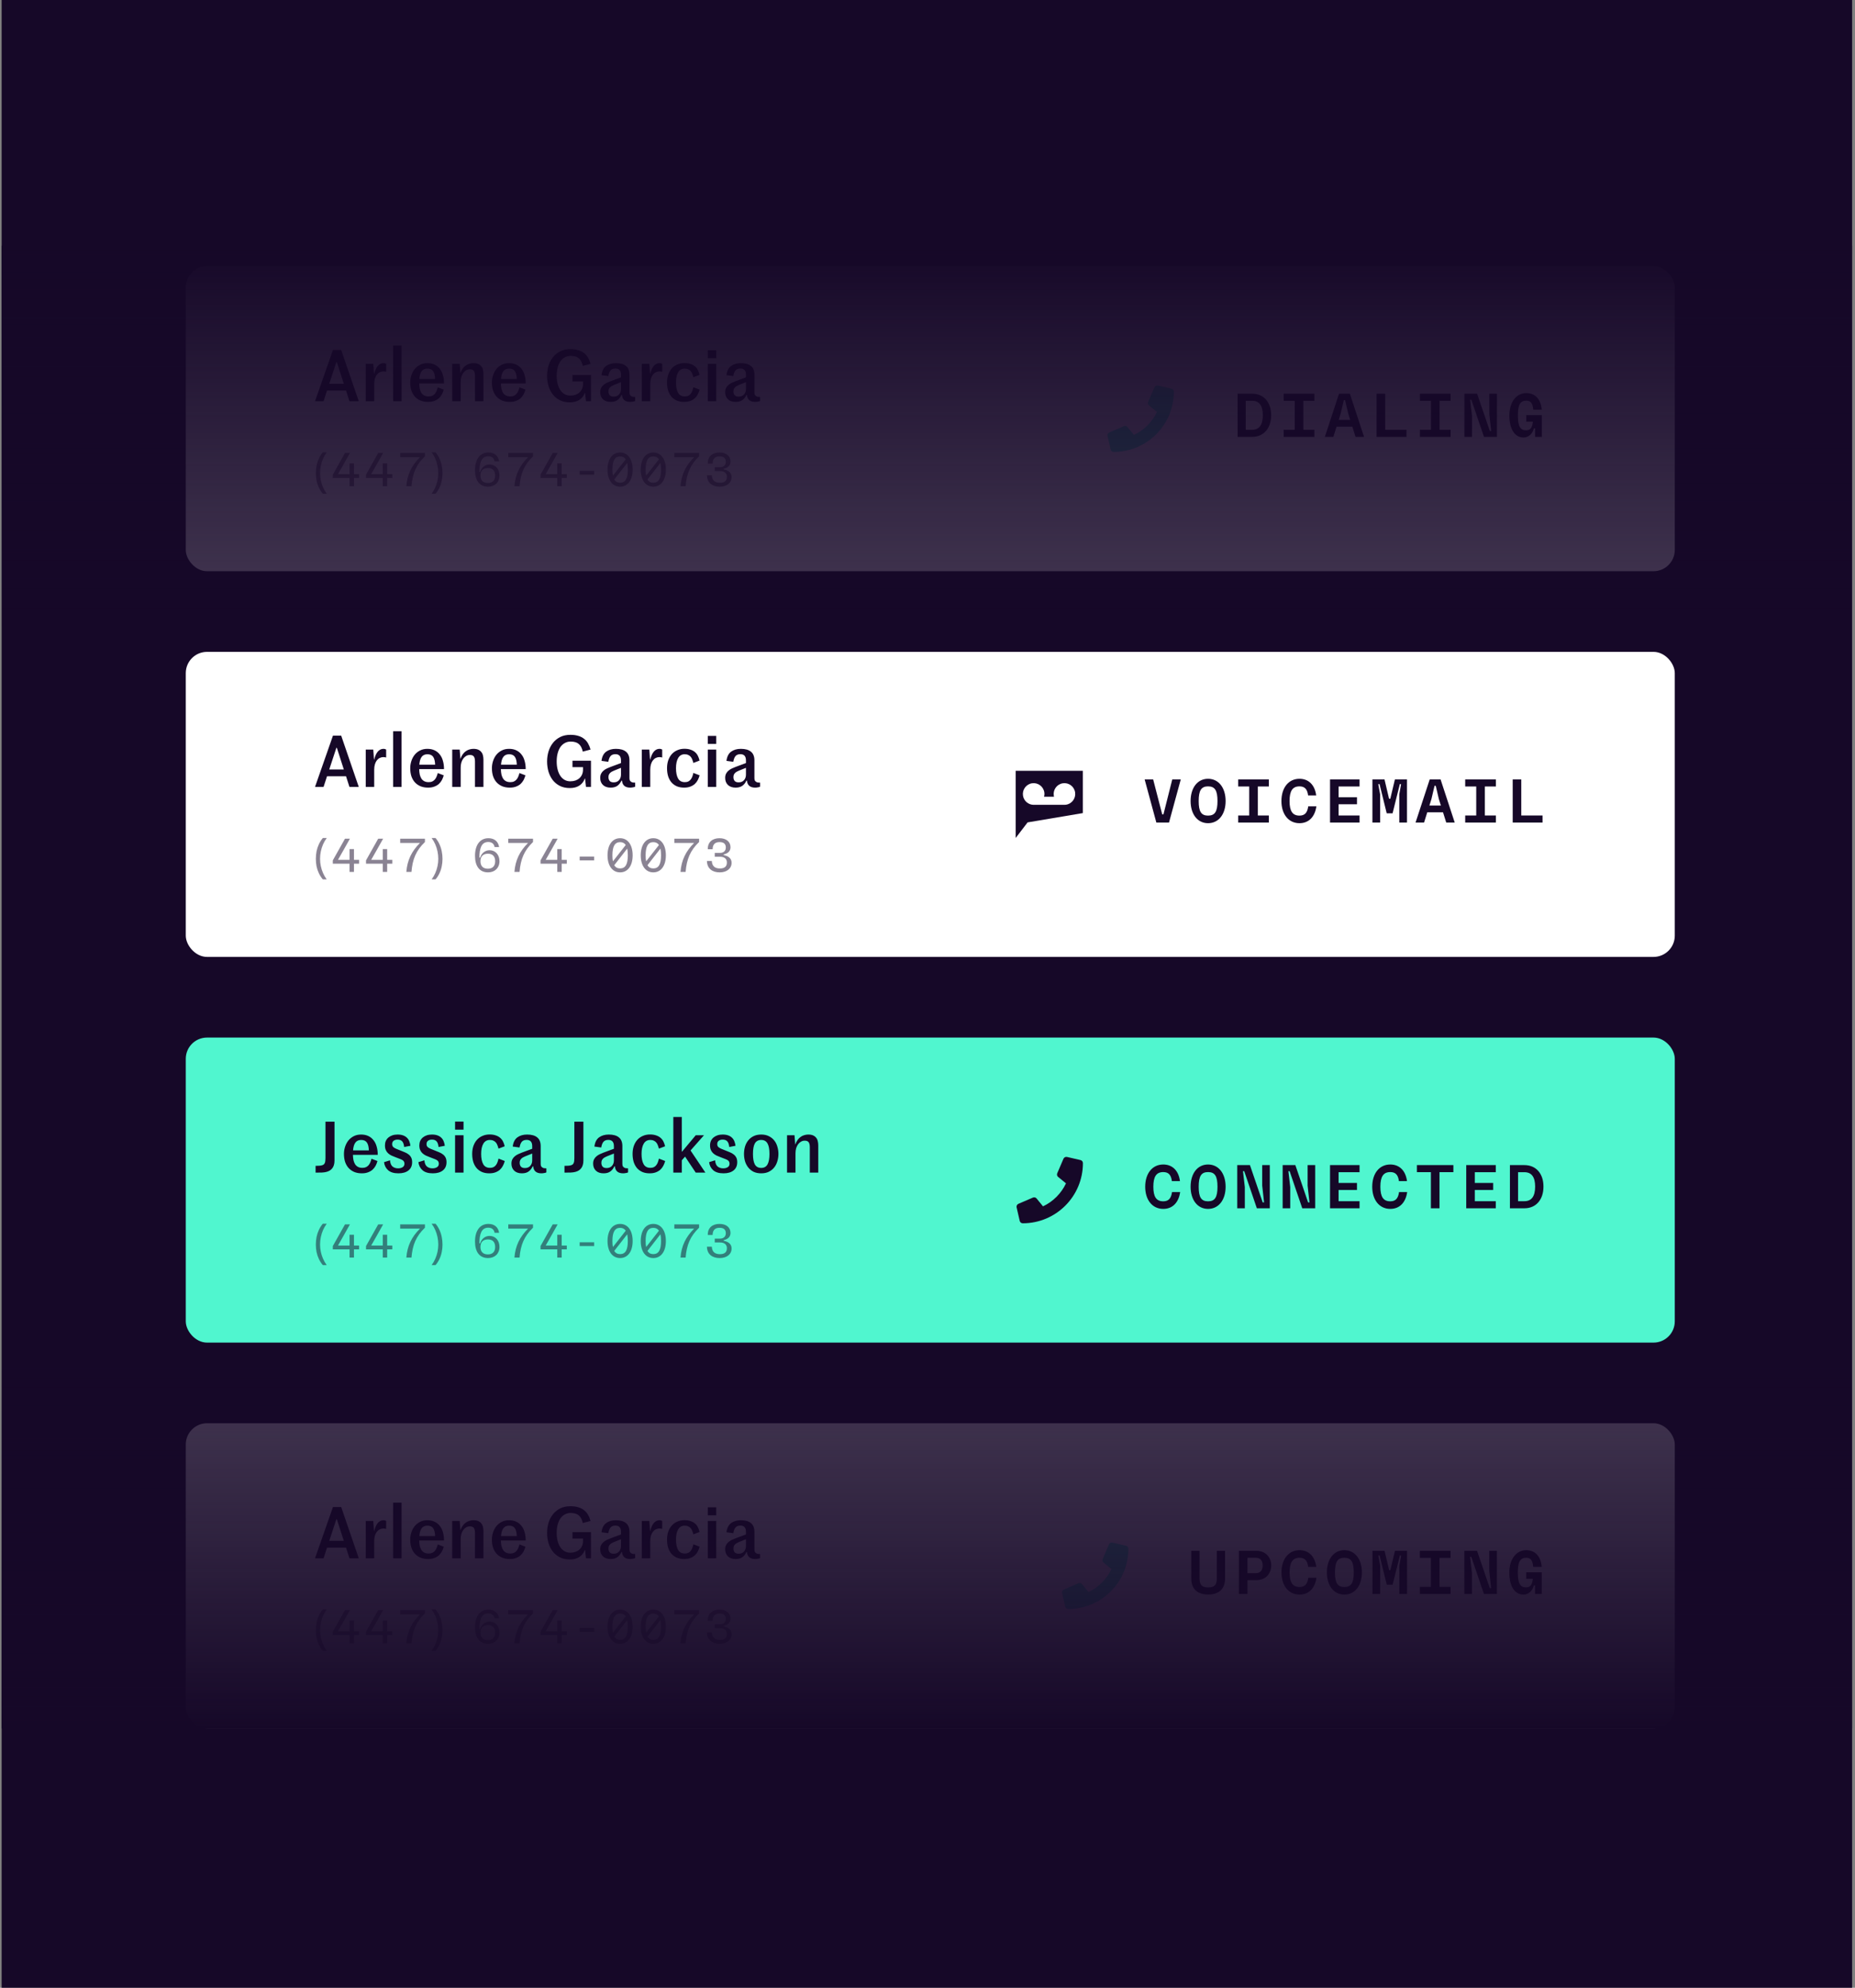 <svg xmlns="http://www.w3.org/2000/svg" fill="none" viewBox="0 0 408 437" height="437" width="408">
<rect x="0" y="0" width="408" height="437" fill="#808080" stroke="none"/>
<g clip-path="url(#clip0_1894_48524)">
<rect fill="#160828" transform="translate(0.362)" height="437" width="407"></rect>
<g opacity="0.2">
<rect fill="white" rx="4.673" height="67.063" width="327.502" y="58.514" x="40.86"></rect>
<path fill="#160828" d="M72.416 84.372H75.623L74.09 79.616H73.981L72.416 84.372ZM76.108 85.858H71.931L71.165 88.205H69.287L73.23 76.94H75.045L78.909 88.205H76.859L76.108 85.858ZM80.443 79.991H82.101L82.257 82.213H82.289C82.497 81.399 82.774 80.799 83.118 80.413C83.473 80.028 83.874 79.835 84.323 79.835C84.469 79.835 84.589 79.85 84.683 79.882C84.787 79.913 84.87 79.949 84.933 79.991V81.743C84.724 81.681 84.521 81.65 84.323 81.65C84.041 81.65 83.775 81.712 83.525 81.837C83.285 81.952 83.071 82.129 82.883 82.369C82.706 82.599 82.565 82.885 82.461 83.23C82.357 83.574 82.305 83.97 82.305 84.419V88.205H80.443V79.991ZM86.462 75.97H88.324V88.205H86.462V75.97ZM94.013 81.024C93.439 81.024 93.012 81.222 92.73 81.618C92.449 82.004 92.282 82.573 92.23 83.323H95.703C95.682 82.552 95.541 81.978 95.28 81.603C95.02 81.217 94.597 81.024 94.013 81.024ZM97.596 85.655C97.502 86.02 97.366 86.369 97.189 86.703C97.012 87.026 96.787 87.313 96.516 87.563C96.245 87.803 95.911 87.996 95.515 88.142C95.129 88.288 94.681 88.361 94.169 88.361C93.544 88.361 92.986 88.262 92.496 88.064C92.005 87.855 91.588 87.563 91.244 87.188C90.91 86.812 90.655 86.364 90.477 85.842C90.31 85.321 90.227 84.737 90.227 84.09C90.227 83.548 90.31 83.021 90.477 82.51C90.644 81.999 90.884 81.545 91.197 81.149C91.52 80.752 91.917 80.434 92.386 80.195C92.855 79.955 93.392 79.835 93.997 79.835C94.602 79.835 95.134 79.944 95.593 80.163C96.052 80.382 96.433 80.69 96.735 81.086C97.048 81.472 97.278 81.942 97.424 82.494C97.58 83.037 97.658 83.636 97.658 84.293H92.198C92.209 84.732 92.25 85.128 92.323 85.483C92.407 85.827 92.527 86.124 92.683 86.374C92.85 86.625 93.064 86.818 93.325 86.953C93.585 87.089 93.904 87.156 94.279 87.156C94.602 87.156 94.874 87.104 95.093 87C95.322 86.885 95.51 86.739 95.656 86.562C95.812 86.374 95.937 86.16 96.031 85.921C96.136 85.681 96.219 85.425 96.282 85.154L97.596 85.655ZM99.464 79.991H101.107L101.263 81.994H101.295C101.43 81.608 101.597 81.279 101.795 81.008C102.004 80.726 102.233 80.502 102.484 80.335C102.734 80.158 103 80.033 103.282 79.96C103.563 79.876 103.845 79.835 104.127 79.835C104.554 79.835 104.909 79.897 105.19 80.022C105.472 80.148 105.696 80.32 105.863 80.539C106.04 80.747 106.16 80.998 106.223 81.29C106.296 81.571 106.332 81.879 106.332 82.213V88.205H104.471V82.635C104.471 82.103 104.382 81.728 104.205 81.509C104.038 81.29 103.751 81.18 103.344 81.18C103.052 81.18 102.781 81.253 102.531 81.399C102.291 81.535 102.077 81.728 101.889 81.978C101.712 82.218 101.571 82.51 101.467 82.854C101.373 83.188 101.326 83.558 101.326 83.965V88.205H99.464V79.991ZM111.98 81.024C111.407 81.024 110.979 81.222 110.698 81.618C110.416 82.004 110.249 82.573 110.197 83.323H113.67C113.649 82.552 113.508 81.978 113.248 81.603C112.987 81.217 112.565 81.024 111.98 81.024ZM115.563 85.655C115.469 86.02 115.334 86.369 115.156 86.703C114.979 87.026 114.755 87.313 114.484 87.563C114.212 87.803 113.879 87.996 113.482 88.142C113.096 88.288 112.648 88.361 112.137 88.361C111.511 88.361 110.953 88.262 110.463 88.064C109.973 87.855 109.555 87.563 109.211 87.188C108.878 86.812 108.622 86.364 108.445 85.842C108.278 85.321 108.194 84.737 108.194 84.09C108.194 83.548 108.278 83.021 108.445 82.51C108.612 81.999 108.851 81.545 109.164 81.149C109.488 80.752 109.884 80.434 110.353 80.195C110.823 79.955 111.36 79.835 111.965 79.835C112.57 79.835 113.102 79.944 113.561 80.163C114.02 80.382 114.4 80.69 114.703 81.086C115.016 81.472 115.245 81.942 115.391 82.494C115.548 83.037 115.626 83.636 115.626 84.293H110.166C110.176 84.732 110.218 85.128 110.291 85.483C110.374 85.827 110.494 86.124 110.651 86.374C110.818 86.625 111.031 86.818 111.292 86.953C111.553 87.089 111.871 87.156 112.246 87.156C112.57 87.156 112.841 87.104 113.06 87C113.289 86.885 113.477 86.739 113.623 86.562C113.78 86.374 113.905 86.16 113.999 85.921C114.103 85.681 114.186 85.425 114.249 85.154L115.563 85.655ZM125.335 88.455C124.48 88.455 123.739 88.293 123.114 87.97C122.488 87.647 121.966 87.214 121.549 86.671C121.142 86.129 120.835 85.509 120.626 84.81C120.428 84.1 120.329 83.365 120.329 82.604C120.329 81.842 120.433 81.112 120.642 80.413C120.861 79.704 121.184 79.079 121.612 78.536C122.039 77.994 122.571 77.561 123.207 77.238C123.854 76.914 124.605 76.753 125.46 76.753C126.128 76.753 126.707 76.831 127.197 76.987C127.698 77.133 128.12 77.347 128.464 77.629C128.819 77.9 129.111 78.239 129.34 78.646C129.57 79.042 129.752 79.49 129.888 79.991L128.183 80.445C128.016 79.683 127.724 79.125 127.306 78.771C126.9 78.416 126.3 78.239 125.507 78.239C125.038 78.239 124.615 78.343 124.24 78.552C123.864 78.75 123.541 79.037 123.27 79.412C123.009 79.788 122.806 80.247 122.66 80.789C122.514 81.321 122.441 81.926 122.441 82.604C122.441 83.282 122.514 83.892 122.66 84.434C122.806 84.977 123.009 85.436 123.27 85.811C123.531 86.187 123.844 86.473 124.209 86.671C124.574 86.87 124.98 86.969 125.429 86.969C125.846 86.969 126.227 86.911 126.571 86.797C126.915 86.671 127.207 86.499 127.447 86.28C127.698 86.051 127.89 85.78 128.026 85.467C128.162 85.144 128.229 84.789 128.229 84.403V83.855H125.914V82.447H129.982V88.205H128.887L128.683 86.374H128.621C128.391 87.031 127.995 87.543 127.432 87.907C126.879 88.273 126.18 88.455 125.335 88.455ZM134.315 88.361C133.595 88.361 133.032 88.168 132.625 87.782C132.218 87.386 132.015 86.87 132.015 86.234C132.015 85.858 132.083 85.54 132.218 85.279C132.354 85.018 132.531 84.799 132.75 84.622C132.969 84.434 133.214 84.278 133.485 84.153C133.757 84.028 134.028 83.913 134.299 83.808C134.695 83.652 135.102 83.501 135.519 83.355C135.947 83.209 136.302 83.078 136.583 82.964V82.385C136.583 81.467 136.176 81.008 135.363 81.008C134.883 81.008 134.523 81.149 134.283 81.43C134.054 81.702 133.892 82.119 133.798 82.682L132.296 82.479C132.411 81.55 132.75 80.878 133.313 80.46C133.887 80.043 134.601 79.835 135.457 79.835C136.437 79.835 137.178 80.043 137.678 80.46C138.189 80.867 138.445 81.504 138.445 82.369V86.265C138.445 86.484 138.476 86.661 138.539 86.797C138.612 86.922 138.711 87.021 138.836 87.094C138.94 87.167 139.066 87.214 139.212 87.235C139.358 87.256 139.519 87.266 139.697 87.266V88.158C139.582 88.22 139.415 88.267 139.196 88.299C138.987 88.34 138.794 88.361 138.617 88.361C137.501 88.361 136.896 87.85 136.802 86.828H136.677C136.479 87.287 136.192 87.657 135.817 87.939C135.441 88.22 134.94 88.361 134.315 88.361ZM134.972 87.204C135.472 87.204 135.863 87.047 136.145 86.734C136.437 86.411 136.583 86.004 136.583 85.514V84.012C136.375 84.095 136.15 84.184 135.91 84.278C135.671 84.361 135.373 84.481 135.019 84.638C134.862 84.7 134.711 84.773 134.565 84.857C134.429 84.93 134.304 85.024 134.189 85.138C134.085 85.243 133.997 85.368 133.924 85.514C133.861 85.66 133.83 85.842 133.83 86.061C133.83 86.395 133.918 86.671 134.096 86.891C134.283 87.099 134.575 87.204 134.972 87.204ZM141.159 79.991H142.817L142.974 82.213H143.005C143.214 81.399 143.49 80.799 143.834 80.413C144.189 80.028 144.59 79.835 145.039 79.835C145.185 79.835 145.305 79.85 145.399 79.882C145.503 79.913 145.587 79.949 145.649 79.991V81.743C145.441 81.681 145.237 81.65 145.039 81.65C144.757 81.65 144.491 81.712 144.241 81.837C144.001 81.952 143.787 82.129 143.6 82.369C143.422 82.599 143.281 82.885 143.177 83.23C143.073 83.574 143.021 83.97 143.021 84.419V88.205H141.159V79.991ZM150.466 88.361C149.861 88.361 149.324 88.262 148.855 88.064C148.385 87.855 147.989 87.563 147.665 87.188C147.353 86.812 147.113 86.364 146.946 85.842C146.789 85.31 146.711 84.726 146.711 84.09C146.711 83.454 146.8 82.875 146.977 82.353C147.165 81.822 147.426 81.368 147.759 80.992C148.104 80.617 148.51 80.33 148.98 80.132C149.449 79.923 149.971 79.819 150.544 79.819C151.066 79.819 151.514 79.887 151.89 80.022C152.276 80.148 152.599 80.325 152.86 80.554C153.131 80.784 153.345 81.06 153.501 81.383C153.658 81.696 153.777 82.041 153.861 82.416L152.5 82.932C152.437 82.672 152.359 82.427 152.265 82.197C152.182 81.957 152.067 81.754 151.921 81.587C151.775 81.41 151.592 81.274 151.373 81.18C151.165 81.076 150.904 81.024 150.591 81.024C149.965 81.024 149.491 81.295 149.167 81.837C148.844 82.38 148.682 83.131 148.682 84.09C148.682 85.05 148.834 85.801 149.136 86.343C149.439 86.885 149.934 87.156 150.622 87.156C150.935 87.156 151.196 87.104 151.405 87C151.624 86.885 151.801 86.734 151.937 86.546C152.083 86.359 152.197 86.145 152.281 85.905C152.375 85.655 152.448 85.394 152.5 85.123L153.877 85.655C153.783 86.02 153.647 86.369 153.47 86.703C153.303 87.026 153.084 87.313 152.813 87.563C152.542 87.803 152.213 87.996 151.827 88.142C151.441 88.288 150.987 88.361 150.466 88.361ZM155.673 76.987H157.535V78.755H155.673V76.987ZM155.673 79.991H157.535V88.205H155.673V79.991ZM161.8 88.361C161.081 88.361 160.518 88.168 160.111 87.782C159.704 87.386 159.501 86.87 159.501 86.234C159.501 85.858 159.568 85.54 159.704 85.279C159.84 85.018 160.017 84.799 160.236 84.622C160.455 84.434 160.7 84.278 160.971 84.153C161.242 84.028 161.514 83.913 161.785 83.808C162.181 83.652 162.588 83.501 163.005 83.355C163.433 83.209 163.787 83.078 164.069 82.964V82.385C164.069 81.467 163.662 81.008 162.849 81.008C162.369 81.008 162.009 81.149 161.769 81.43C161.54 81.702 161.378 82.119 161.284 82.682L159.782 82.479C159.897 81.55 160.236 80.878 160.799 80.46C161.373 80.043 162.087 79.835 162.943 79.835C163.923 79.835 164.663 80.043 165.164 80.46C165.675 80.867 165.931 81.504 165.931 82.369V86.265C165.931 86.484 165.962 86.661 166.025 86.797C166.098 86.922 166.197 87.021 166.322 87.094C166.426 87.167 166.551 87.214 166.697 87.235C166.843 87.256 167.005 87.266 167.182 87.266V88.158C167.068 88.22 166.901 88.267 166.682 88.299C166.473 88.34 166.28 88.361 166.103 88.361C164.987 88.361 164.382 87.85 164.288 86.828H164.163C163.965 87.287 163.678 87.657 163.302 87.939C162.927 88.22 162.426 88.361 161.8 88.361ZM162.458 87.204C162.958 87.204 163.349 87.047 163.631 86.734C163.923 86.411 164.069 86.004 164.069 85.514V84.012C163.86 84.095 163.636 84.184 163.396 84.278C163.156 84.361 162.859 84.481 162.504 84.638C162.348 84.7 162.197 84.773 162.051 84.857C161.915 84.93 161.79 85.024 161.675 85.138C161.571 85.243 161.482 85.368 161.409 85.514C161.347 85.66 161.315 85.842 161.315 86.061C161.315 86.395 161.404 86.671 161.581 86.891C161.769 87.099 162.061 87.204 162.458 87.204Z"></path>
<g opacity="0.5">
<path fill="#160828" d="M69.468 104.029C69.468 103.458 69.52 102.902 69.624 102.36C69.736 101.817 69.906 101.299 70.135 100.806C70.365 100.312 70.653 99.857 71.001 99.439H71.867C71.547 99.871 71.276 100.336 71.053 100.837C70.838 101.338 70.674 101.856 70.563 102.391C70.452 102.926 70.396 103.469 70.396 104.018C70.396 104.554 70.452 105.085 70.563 105.614C70.674 106.142 70.838 106.65 71.053 107.137C71.269 107.63 71.537 108.096 71.856 108.534H71.001C70.653 108.124 70.365 107.676 70.135 107.189C69.906 106.709 69.736 106.201 69.624 105.666C69.52 105.131 69.468 104.585 69.468 104.029ZM77.852 104.237H78.978V105.082H77.852V106.886H76.882V105.082H73.2V104.352L75.88 99.585H76.965L75.588 102.036L74.337 104.237H76.882V101.87H77.852V104.237ZM85.157 104.237H86.283V105.082H85.157V106.886H84.187V105.082H80.505V104.352L83.185 99.585H84.27L82.893 102.036L81.642 104.237H84.187V101.87H85.157V104.237ZM88.019 100.524V99.585H93.463V100.315C91.502 102.193 90.72 104.143 90.501 106.886H89.374C89.573 104.31 90.543 102.339 92.368 100.524H88.019ZM97.326 104.029C97.326 104.585 97.271 105.131 97.159 105.666C97.055 106.201 96.888 106.709 96.659 107.189C96.436 107.676 96.148 108.124 95.793 108.534H94.938C95.258 108.096 95.525 107.63 95.741 107.137C95.957 106.65 96.12 106.142 96.231 105.614C96.342 105.085 96.398 104.554 96.398 104.018C96.398 103.469 96.342 102.926 96.231 102.391C96.12 101.856 95.957 101.338 95.741 100.837C95.525 100.336 95.254 99.871 94.927 99.439H95.793C96.148 99.857 96.436 100.312 96.659 100.806C96.888 101.299 97.055 101.817 97.159 102.36C97.271 102.902 97.326 103.458 97.326 104.029Z"></path>
<path fill="#160828" d="M107.344 106.991C105.477 106.991 104.476 105.635 104.476 103.351C104.476 100.983 105.561 99.481 107.428 99.481C108.658 99.481 109.576 100.128 109.775 101.431H108.784C108.658 100.701 108.158 100.315 107.386 100.315C105.895 100.315 105.467 101.682 105.436 103.747H105.613C105.874 102.819 106.666 102.12 107.678 102.12C108.961 102.12 109.858 103.121 109.858 104.54C109.858 106.01 108.836 106.991 107.344 106.991ZM107.303 106.188C108.335 106.188 108.909 105.604 108.909 104.55C108.909 103.476 108.346 102.892 107.334 102.892C106.26 102.892 105.675 103.476 105.675 104.55C105.675 105.604 106.26 106.188 107.303 106.188ZM111.792 100.524V99.585H117.236V100.315C115.275 102.193 114.493 104.143 114.274 106.886H113.147C113.346 104.31 114.316 102.339 116.141 100.524H111.792ZM123.54 104.237H124.666V105.082H123.54V106.886H122.57V105.082H118.888V104.352L121.569 99.585H122.653L121.277 102.036L120.025 104.237H122.57V101.87H123.54V104.237ZM130.678 104.352H127.497V103.517H130.678V104.352ZM136.387 99.481C138.067 99.481 139.151 100.92 139.151 103.246C139.151 105.551 138.067 106.991 136.387 106.991C134.708 106.991 133.623 105.551 133.623 103.246C133.623 100.92 134.708 99.481 136.387 99.481ZM136.387 100.347C135.24 100.347 134.698 101.265 134.698 103.246C134.698 103.757 134.729 104.195 134.812 104.561L137.629 100.973C137.347 100.555 136.94 100.347 136.387 100.347ZM136.387 106.125C137.556 106.125 138.087 105.207 138.087 103.246C138.087 102.662 138.046 102.172 137.952 101.765L135.104 105.416C135.386 105.896 135.814 106.125 136.387 106.125ZM143.692 99.481C145.372 99.481 146.456 100.92 146.456 103.246C146.456 105.551 145.372 106.991 143.692 106.991C142.013 106.991 140.929 105.551 140.929 103.246C140.929 100.92 142.013 99.481 143.692 99.481ZM143.692 100.347C142.545 100.347 142.003 101.265 142.003 103.246C142.003 103.757 142.034 104.195 142.118 104.561L144.934 100.973C144.652 100.555 144.245 100.347 143.692 100.347ZM143.692 106.125C144.861 106.125 145.393 105.207 145.393 103.246C145.393 102.662 145.351 102.172 145.257 101.765L142.41 105.416C142.691 105.896 143.119 106.125 143.692 106.125ZM148.317 100.524V99.585H153.762V100.315C151.801 102.193 151.018 104.143 150.799 106.886H149.673C149.871 104.31 150.841 102.339 152.666 100.524H148.317ZM158.292 106.991C156.738 106.991 155.518 106.208 155.487 104.487H156.561C156.613 105.583 157.208 106.135 158.334 106.135C159.367 106.135 159.878 105.697 159.878 104.821C159.878 104.029 159.346 103.559 158.355 103.559H157.208V102.714H158.344C159.148 102.714 159.638 102.276 159.638 101.525C159.638 100.733 159.189 100.336 158.261 100.336C157.26 100.336 156.749 100.858 156.738 101.911H155.674C155.643 100.284 156.749 99.481 158.251 99.481C159.721 99.481 160.67 100.253 160.67 101.452C160.67 102.235 160.232 102.808 159.179 103.048V103.194C160.389 103.434 160.91 104.049 160.91 104.884C160.91 106.177 159.825 106.991 158.292 106.991Z"></path>
</g>
<path fill="#50F6CF" d="M257.654 85.446L254.688 84.762C254.366 84.688 254.035 84.856 253.904 85.158L252.535 88.353C252.415 88.632 252.495 88.96 252.731 89.151L254.46 90.566C253.433 92.753 251.639 94.573 249.406 95.619L247.992 93.891C247.798 93.654 247.473 93.574 247.193 93.694L243.999 95.063C243.694 95.197 243.525 95.528 243.6 95.85L244.284 98.816C244.355 99.124 244.629 99.347 244.951 99.347C252.255 99.347 258.184 93.429 258.184 86.114C258.184 85.794 257.965 85.518 257.654 85.446Z"></path>
<path fill="#160828" d="M272.207 86.554H275.394C277.943 86.554 279.584 88.412 279.584 91.273C279.584 94.161 277.943 96.046 275.394 96.046H272.207V86.554ZM273.997 94.486H275.394C276.967 94.486 277.753 93.415 277.753 91.273C277.753 89.171 276.967 88.114 275.394 88.114H273.997V94.486ZM289.096 86.554V88.114H286.669V94.486H289.096V96.046H282.343V94.486H284.771V88.114H282.343V86.554H289.096ZM300.018 96.046H298.147L297.442 93.795H293.971L293.266 96.046H291.395L294.513 86.554H296.9L300.018 96.046ZM294.893 90.866L294.445 92.303H296.967L296.52 90.866L295.842 87.964H295.571L294.893 90.866ZM304.663 86.554V94.486H309.341V96.046H302.778V86.554H304.663ZM319.056 86.554V88.114H316.629V94.486H319.056V96.046H312.304V94.486H314.731V88.114H312.304V86.554H319.056ZM323.755 96.046H322.087V86.554H324.881L327.687 94.757H327.986L327.579 91.069V86.554H329.247V96.046H326.399L323.62 87.883H323.348L323.755 91.381V96.046ZM335.695 92.71V91.273H339.111V96.046H337.633V94.174H337.362C337.091 95.395 336.156 96.181 335.098 96.181C333.145 96.181 331.979 94.296 331.979 91.354C331.979 88.398 333.512 86.419 335.681 86.419C337.715 86.419 338.922 87.829 339.098 90.08H337.24C337.105 88.642 336.684 88.086 335.708 88.086C334.366 88.086 333.85 88.981 333.85 91.314C333.85 93.686 334.352 94.595 335.654 94.595C336.589 94.595 337.01 94.066 337.159 92.71H335.695Z"></path>
</g>
<rect fill="white" rx="4.673" height="67.063" width="327.502" y="143.308" x="40.86"></rect>
<path fill="#160828" d="M72.416 169.166H75.623L74.09 164.41H73.981L72.416 169.166ZM76.108 170.652H71.931L71.165 172.999H69.287L73.23 161.734H75.045L78.909 172.999H76.859L76.108 170.652ZM80.443 164.785H82.101L82.257 167.007H82.289C82.497 166.193 82.774 165.593 83.118 165.207C83.473 164.822 83.874 164.629 84.323 164.629C84.469 164.629 84.589 164.644 84.683 164.676C84.787 164.707 84.87 164.743 84.933 164.785V166.537C84.724 166.475 84.521 166.443 84.323 166.443C84.041 166.443 83.775 166.506 83.525 166.631C83.285 166.746 83.071 166.923 82.883 167.163C82.706 167.393 82.565 167.679 82.461 168.024C82.357 168.368 82.305 168.764 82.305 169.213V172.999H80.443V164.785ZM86.462 160.764H88.324V172.999H86.462V160.764ZM94.013 165.818C93.439 165.818 93.012 166.016 92.73 166.412C92.449 166.798 92.282 167.366 92.23 168.117H95.703C95.682 167.346 95.541 166.772 95.28 166.396C95.02 166.011 94.597 165.818 94.013 165.818ZM97.596 170.449C97.502 170.814 97.366 171.163 97.189 171.497C97.012 171.82 96.787 172.107 96.516 172.357C96.245 172.597 95.911 172.79 95.515 172.936C95.129 173.082 94.681 173.155 94.169 173.155C93.544 173.155 92.986 173.056 92.496 172.858C92.005 172.649 91.588 172.357 91.244 171.982C90.91 171.606 90.655 171.158 90.477 170.636C90.31 170.115 90.227 169.531 90.227 168.884C90.227 168.342 90.31 167.815 90.477 167.304C90.644 166.793 90.884 166.339 91.197 165.943C91.52 165.546 91.917 165.228 92.386 164.988C92.855 164.749 93.392 164.629 93.997 164.629C94.602 164.629 95.134 164.738 95.593 164.957C96.052 165.176 96.433 165.484 96.735 165.88C97.048 166.266 97.278 166.735 97.424 167.288C97.58 167.831 97.658 168.43 97.658 169.087H92.198C92.209 169.526 92.25 169.922 92.323 170.276C92.407 170.621 92.527 170.918 92.683 171.168C92.85 171.419 93.064 171.612 93.325 171.747C93.585 171.883 93.904 171.95 94.279 171.95C94.602 171.95 94.874 171.898 95.093 171.794C95.322 171.679 95.51 171.533 95.656 171.356C95.812 171.168 95.937 170.954 96.031 170.715C96.136 170.475 96.219 170.219 96.282 169.948L97.596 170.449ZM99.464 164.785H101.107L101.263 166.788H101.295C101.43 166.402 101.597 166.073 101.795 165.802C102.004 165.52 102.233 165.296 102.484 165.129C102.734 164.952 103 164.827 103.282 164.754C103.563 164.67 103.845 164.629 104.127 164.629C104.554 164.629 104.909 164.691 105.19 164.816C105.472 164.942 105.696 165.114 105.863 165.333C106.04 165.541 106.16 165.792 106.223 166.084C106.296 166.365 106.332 166.673 106.332 167.007V172.999H104.471V167.429C104.471 166.897 104.382 166.522 104.205 166.303C104.038 166.084 103.751 165.974 103.344 165.974C103.052 165.974 102.781 166.047 102.531 166.193C102.291 166.329 102.077 166.522 101.889 166.772C101.712 167.012 101.571 167.304 101.467 167.648C101.373 167.982 101.326 168.352 101.326 168.759V172.999H99.464V164.785ZM111.98 165.818C111.407 165.818 110.979 166.016 110.698 166.412C110.416 166.798 110.249 167.366 110.197 168.117H113.67C113.649 167.346 113.508 166.772 113.248 166.396C112.987 166.011 112.565 165.818 111.98 165.818ZM115.563 170.449C115.469 170.814 115.334 171.163 115.156 171.497C114.979 171.82 114.755 172.107 114.484 172.357C114.212 172.597 113.879 172.79 113.482 172.936C113.096 173.082 112.648 173.155 112.137 173.155C111.511 173.155 110.953 173.056 110.463 172.858C109.973 172.649 109.555 172.357 109.211 171.982C108.878 171.606 108.622 171.158 108.445 170.636C108.278 170.115 108.194 169.531 108.194 168.884C108.194 168.342 108.278 167.815 108.445 167.304C108.612 166.793 108.851 166.339 109.164 165.943C109.488 165.546 109.884 165.228 110.353 164.988C110.823 164.749 111.36 164.629 111.965 164.629C112.57 164.629 113.102 164.738 113.561 164.957C114.02 165.176 114.4 165.484 114.703 165.88C115.016 166.266 115.245 166.735 115.391 167.288C115.548 167.831 115.626 168.43 115.626 169.087H110.166C110.176 169.526 110.218 169.922 110.291 170.276C110.374 170.621 110.494 170.918 110.651 171.168C110.818 171.419 111.031 171.612 111.292 171.747C111.553 171.883 111.871 171.95 112.246 171.95C112.57 171.95 112.841 171.898 113.06 171.794C113.289 171.679 113.477 171.533 113.623 171.356C113.78 171.168 113.905 170.954 113.999 170.715C114.103 170.475 114.186 170.219 114.249 169.948L115.563 170.449ZM125.335 173.249C124.48 173.249 123.739 173.087 123.114 172.764C122.488 172.441 121.966 172.008 121.549 171.465C121.142 170.923 120.835 170.303 120.626 169.604C120.428 168.894 120.329 168.159 120.329 167.398C120.329 166.636 120.433 165.906 120.642 165.207C120.861 164.498 121.184 163.872 121.612 163.33C122.039 162.788 122.571 162.355 123.207 162.032C123.854 161.708 124.605 161.547 125.46 161.547C126.128 161.547 126.707 161.625 127.197 161.781C127.698 161.927 128.12 162.141 128.464 162.423C128.819 162.694 129.111 163.033 129.34 163.44C129.57 163.836 129.752 164.284 129.888 164.785L128.183 165.239C128.016 164.477 127.724 163.919 127.306 163.565C126.9 163.21 126.3 163.033 125.507 163.033C125.038 163.033 124.615 163.137 124.24 163.346C123.864 163.544 123.541 163.831 123.27 164.206C123.009 164.582 122.806 165.041 122.66 165.583C122.514 166.115 122.441 166.72 122.441 167.398C122.441 168.076 122.514 168.686 122.66 169.228C122.806 169.771 123.009 170.23 123.27 170.605C123.531 170.98 123.844 171.267 124.209 171.465C124.574 171.664 124.98 171.763 125.429 171.763C125.846 171.763 126.227 171.705 126.571 171.591C126.915 171.465 127.207 171.293 127.447 171.074C127.698 170.845 127.89 170.574 128.026 170.261C128.162 169.937 128.229 169.583 128.229 169.197V168.649H125.914V167.241H129.982V172.999H128.887L128.683 171.168H128.621C128.391 171.825 127.995 172.336 127.432 172.701C126.879 173.067 126.18 173.249 125.335 173.249ZM134.315 173.155C133.595 173.155 133.032 172.962 132.625 172.576C132.218 172.18 132.015 171.664 132.015 171.027C132.015 170.652 132.083 170.334 132.218 170.073C132.354 169.812 132.531 169.593 132.75 169.416C132.969 169.228 133.214 169.072 133.485 168.947C133.757 168.821 134.028 168.707 134.299 168.602C134.695 168.446 135.102 168.295 135.519 168.149C135.947 168.003 136.302 167.872 136.583 167.758V167.179C136.583 166.261 136.176 165.802 135.363 165.802C134.883 165.802 134.523 165.943 134.283 166.224C134.054 166.496 133.892 166.913 133.798 167.476L132.296 167.273C132.411 166.344 132.75 165.672 133.313 165.254C133.887 164.837 134.601 164.629 135.457 164.629C136.437 164.629 137.178 164.837 137.678 165.254C138.189 165.661 138.445 166.297 138.445 167.163V171.059C138.445 171.278 138.476 171.455 138.539 171.591C138.612 171.716 138.711 171.815 138.836 171.888C138.94 171.961 139.066 172.008 139.212 172.029C139.358 172.05 139.519 172.06 139.697 172.06V172.952C139.582 173.014 139.415 173.061 139.196 173.093C138.987 173.134 138.794 173.155 138.617 173.155C137.501 173.155 136.896 172.644 136.802 171.622H136.677C136.479 172.081 136.192 172.451 135.817 172.733C135.441 173.014 134.94 173.155 134.315 173.155ZM134.972 171.997C135.472 171.997 135.863 171.841 136.145 171.528C136.437 171.205 136.583 170.798 136.583 170.308V168.806C136.375 168.889 136.15 168.978 135.91 169.072C135.671 169.155 135.373 169.275 135.019 169.432C134.862 169.494 134.711 169.567 134.565 169.651C134.429 169.724 134.304 169.818 134.189 169.932C134.085 170.037 133.997 170.162 133.924 170.308C133.861 170.454 133.83 170.636 133.83 170.855C133.83 171.189 133.918 171.465 134.096 171.685C134.283 171.893 134.575 171.997 134.972 171.997ZM141.159 164.785H142.817L142.974 167.007H143.005C143.214 166.193 143.49 165.593 143.834 165.207C144.189 164.822 144.59 164.629 145.039 164.629C145.185 164.629 145.305 164.644 145.399 164.676C145.503 164.707 145.587 164.743 145.649 164.785V166.537C145.441 166.475 145.237 166.443 145.039 166.443C144.757 166.443 144.491 166.506 144.241 166.631C144.001 166.746 143.787 166.923 143.6 167.163C143.422 167.393 143.281 167.679 143.177 168.024C143.073 168.368 143.021 168.764 143.021 169.213V172.999H141.159V164.785ZM150.466 173.155C149.861 173.155 149.324 173.056 148.855 172.858C148.385 172.649 147.989 172.357 147.665 171.982C147.353 171.606 147.113 171.158 146.946 170.636C146.789 170.104 146.711 169.52 146.711 168.884C146.711 168.248 146.8 167.669 146.977 167.147C147.165 166.616 147.426 166.162 147.759 165.786C148.104 165.411 148.51 165.124 148.98 164.926C149.449 164.717 149.971 164.613 150.544 164.613C151.066 164.613 151.514 164.681 151.89 164.816C152.276 164.942 152.599 165.119 152.86 165.348C153.131 165.578 153.345 165.854 153.501 166.177C153.658 166.49 153.777 166.835 153.861 167.21L152.5 167.726C152.437 167.466 152.359 167.22 152.265 166.991C152.182 166.751 152.067 166.548 151.921 166.381C151.775 166.204 151.592 166.068 151.373 165.974C151.165 165.87 150.904 165.818 150.591 165.818C149.965 165.818 149.491 166.089 149.167 166.631C148.844 167.174 148.682 167.924 148.682 168.884C148.682 169.844 148.834 170.595 149.136 171.137C149.439 171.679 149.934 171.95 150.622 171.95C150.935 171.95 151.196 171.898 151.405 171.794C151.624 171.679 151.801 171.528 151.937 171.34C152.083 171.153 152.197 170.939 152.281 170.699C152.375 170.449 152.448 170.188 152.5 169.917L153.877 170.449C153.783 170.814 153.647 171.163 153.47 171.497C153.303 171.82 153.084 172.107 152.813 172.357C152.542 172.597 152.213 172.79 151.827 172.936C151.441 173.082 150.987 173.155 150.466 173.155ZM155.673 161.781H157.535V163.549H155.673V161.781ZM155.673 164.785H157.535V172.999H155.673V164.785ZM161.8 173.155C161.081 173.155 160.518 172.962 160.111 172.576C159.704 172.18 159.501 171.664 159.501 171.027C159.501 170.652 159.568 170.334 159.704 170.073C159.84 169.812 160.017 169.593 160.236 169.416C160.455 169.228 160.7 169.072 160.971 168.947C161.242 168.821 161.514 168.707 161.785 168.602C162.181 168.446 162.588 168.295 163.005 168.149C163.433 168.003 163.787 167.872 164.069 167.758V167.179C164.069 166.261 163.662 165.802 162.849 165.802C162.369 165.802 162.009 165.943 161.769 166.224C161.54 166.496 161.378 166.913 161.284 167.476L159.782 167.273C159.897 166.344 160.236 165.672 160.799 165.254C161.373 164.837 162.087 164.629 162.943 164.629C163.923 164.629 164.663 164.837 165.164 165.254C165.675 165.661 165.931 166.297 165.931 167.163V171.059C165.931 171.278 165.962 171.455 166.025 171.591C166.098 171.716 166.197 171.815 166.322 171.888C166.426 171.961 166.551 172.008 166.697 172.029C166.843 172.05 167.005 172.06 167.182 172.06V172.952C167.068 173.014 166.901 173.061 166.682 173.093C166.473 173.134 166.28 173.155 166.103 173.155C164.987 173.155 164.382 172.644 164.288 171.622H164.163C163.965 172.081 163.678 172.451 163.302 172.733C162.927 173.014 162.426 173.155 161.8 173.155ZM162.458 171.997C162.958 171.997 163.349 171.841 163.631 171.528C163.923 171.205 164.069 170.798 164.069 170.308V168.806C163.86 168.889 163.636 168.978 163.396 169.072C163.156 169.155 162.859 169.275 162.504 169.432C162.348 169.494 162.197 169.567 162.051 169.651C161.915 169.724 161.79 169.818 161.675 169.932C161.571 170.037 161.482 170.162 161.409 170.308C161.347 170.454 161.315 170.636 161.315 170.855C161.315 171.189 161.404 171.465 161.581 171.685C161.769 171.893 162.061 171.997 162.458 171.997Z"></path>
<g opacity="0.5">
<path fill="#160828" d="M69.468 188.823C69.468 188.252 69.52 187.696 69.624 187.154C69.736 186.611 69.906 186.093 70.135 185.6C70.365 185.106 70.653 184.65 71.001 184.233H71.867C71.547 184.664 71.276 185.13 71.053 185.631C70.838 186.132 70.674 186.65 70.563 187.185C70.452 187.72 70.396 188.263 70.396 188.812C70.396 189.347 70.452 189.879 70.563 190.408C70.674 190.936 70.838 191.444 71.053 191.931C71.269 192.424 71.537 192.89 71.856 193.328H71.001C70.653 192.918 70.365 192.47 70.135 191.983C69.906 191.503 69.736 190.995 69.624 190.46C69.52 189.925 69.468 189.379 69.468 188.823ZM77.852 189.031H78.978V189.876H77.852V191.68H76.882V189.876H73.2V189.146L75.88 184.379H76.965L75.588 186.83L74.337 189.031H76.882V186.663H77.852V189.031ZM85.157 189.031H86.283V189.876H85.157V191.68H84.187V189.876H80.505V189.146L83.185 184.379H84.27L82.893 186.83L81.642 189.031H84.187V186.663H85.157V189.031ZM88.019 185.318V184.379H93.463V185.109C91.502 186.987 90.72 188.937 90.501 191.68H89.374C89.573 189.104 90.543 187.133 92.368 185.318H88.019ZM97.326 188.823C97.326 189.379 97.271 189.925 97.159 190.46C97.055 190.995 96.888 191.503 96.659 191.983C96.436 192.47 96.148 192.918 95.793 193.328H94.938C95.258 192.89 95.525 192.424 95.741 191.931C95.957 191.444 96.12 190.936 96.231 190.408C96.342 189.879 96.398 189.347 96.398 188.812C96.398 188.263 96.342 187.72 96.231 187.185C96.12 186.65 95.957 186.132 95.741 185.631C95.525 185.13 95.254 184.664 94.927 184.233H95.793C96.148 184.65 96.436 185.106 96.659 185.6C96.888 186.093 97.055 186.611 97.159 187.154C97.271 187.696 97.326 188.252 97.326 188.823Z"></path>
<path fill="#160828" d="M107.344 191.785C105.477 191.785 104.476 190.429 104.476 188.145C104.476 185.777 105.561 184.275 107.428 184.275C108.658 184.275 109.576 184.922 109.775 186.225H108.784C108.658 185.495 108.158 185.109 107.386 185.109C105.895 185.109 105.467 186.476 105.436 188.541H105.613C105.874 187.613 106.666 186.914 107.678 186.914C108.961 186.914 109.858 187.915 109.858 189.334C109.858 190.804 108.836 191.785 107.344 191.785ZM107.303 190.982C108.335 190.982 108.909 190.397 108.909 189.344C108.909 188.27 108.346 187.686 107.334 187.686C106.26 187.686 105.675 188.27 105.675 189.344C105.675 190.397 106.26 190.982 107.303 190.982ZM111.792 185.318V184.379H117.236V185.109C115.275 186.987 114.493 188.937 114.274 191.68H113.147C113.346 189.104 114.316 187.133 116.141 185.318H111.792ZM123.54 189.031H124.666V189.876H123.54V191.68H122.57V189.876H118.888V189.146L121.569 184.379H122.653L121.277 186.83L120.025 189.031H122.57V186.663H123.54V189.031ZM130.678 189.146H127.497V188.311H130.678V189.146ZM136.387 184.275C138.067 184.275 139.151 185.714 139.151 188.04C139.151 190.345 138.067 191.785 136.387 191.785C134.708 191.785 133.623 190.345 133.623 188.04C133.623 185.714 134.708 184.275 136.387 184.275ZM136.387 185.141C135.24 185.141 134.698 186.059 134.698 188.04C134.698 188.551 134.729 188.989 134.812 189.354L137.629 185.767C137.347 185.349 136.94 185.141 136.387 185.141ZM136.387 190.919C137.556 190.919 138.087 190.001 138.087 188.04C138.087 187.456 138.046 186.966 137.952 186.559L135.104 190.21C135.386 190.689 135.814 190.919 136.387 190.919ZM143.692 184.275C145.372 184.275 146.456 185.714 146.456 188.04C146.456 190.345 145.372 191.785 143.692 191.785C142.013 191.785 140.929 190.345 140.929 188.04C140.929 185.714 142.013 184.275 143.692 184.275ZM143.692 185.141C142.545 185.141 142.003 186.059 142.003 188.04C142.003 188.551 142.034 188.989 142.118 189.354L144.934 185.767C144.652 185.349 144.245 185.141 143.692 185.141ZM143.692 190.919C144.861 190.919 145.393 190.001 145.393 188.04C145.393 187.456 145.351 186.966 145.257 186.559L142.41 190.21C142.691 190.689 143.119 190.919 143.692 190.919ZM148.317 185.318V184.379H153.762V185.109C151.801 186.987 151.018 188.937 150.799 191.68H149.673C149.871 189.104 150.841 187.133 152.666 185.318H148.317ZM158.292 191.785C156.738 191.785 155.518 191.002 155.487 189.281H156.561C156.613 190.377 157.208 190.929 158.334 190.929C159.367 190.929 159.878 190.491 159.878 189.615C159.878 188.823 159.346 188.353 158.355 188.353H157.208V187.508H158.344C159.148 187.508 159.638 187.07 159.638 186.319C159.638 185.527 159.189 185.13 158.261 185.13C157.26 185.13 156.749 185.652 156.738 186.705H155.674C155.643 185.078 156.749 184.275 158.251 184.275C159.721 184.275 160.67 185.047 160.67 186.246C160.67 187.029 160.232 187.602 159.179 187.842V187.988C160.389 188.228 160.91 188.843 160.91 189.678C160.91 190.971 159.825 191.785 158.292 191.785Z"></path>
</g>
<path fill="#160828" d="M223.391 169.455V184.227L226.016 180.799L238.167 178.751V169.452H223.394L223.391 169.455ZM234.478 176.91C234.358 176.928 234.238 176.934 234.121 176.934H227.283C226.157 176.903 225.179 176.069 225.003 174.911C224.806 173.61 225.696 172.396 226.991 172.199C228.287 172.001 229.496 172.894 229.693 174.194C229.742 174.525 229.72 174.852 229.64 175.158H231.828C231.807 175.078 231.791 174.994 231.776 174.911C231.579 173.61 232.468 172.396 233.764 172.199C235.059 172.001 236.268 172.894 236.465 174.194C236.662 175.495 235.773 176.709 234.478 176.906V176.91Z"></path>
<path fill="#160828" d="M257.116 180.84H254.336L251.76 171.348H253.631L255.624 179.036H255.896L257.835 171.348H259.706L257.116 180.84ZM265.706 180.975C263.374 180.975 261.869 178.982 261.869 176.107C261.869 173.206 263.374 171.213 265.706 171.213C268.038 171.213 269.57 173.192 269.57 176.107C269.57 178.995 268.038 180.975 265.706 180.975ZM265.706 179.307C267.211 179.307 267.781 178.426 267.781 176.107C267.781 173.775 267.211 172.88 265.706 172.88C264.215 172.88 263.645 173.775 263.645 176.107C263.645 178.426 264.215 179.307 265.706 179.307ZM279.083 171.348V172.907H276.656V179.28H279.083V180.84H272.33V179.28H274.757V172.907H272.33V171.348H279.083ZM285.815 180.975C283.402 180.975 281.843 178.995 281.843 176.107C281.843 173.192 283.402 171.213 285.815 171.213C287.849 171.213 289.205 172.596 289.49 174.874H287.714C287.537 173.491 286.968 172.88 285.815 172.88C284.297 172.88 283.632 173.87 283.632 176.107C283.632 178.331 284.297 179.307 285.815 179.307C286.968 179.307 287.551 178.684 287.741 177.273H289.531C289.205 179.579 287.863 180.975 285.815 180.975ZM299.029 171.348V172.907H294.419V175.267H298.46V176.812H294.419V179.28H299.029V180.84H292.535V171.348H299.029ZM303.552 180.84H301.857V171.348H304.515L305.518 175.606H305.789L306.806 171.348H309.464V180.84H307.769V174.616L308.162 172.406L307.891 172.365L306.291 178.806H305.003L303.416 172.365L303.145 172.406L303.552 174.616V180.84ZM319.966 180.84H318.095L317.389 178.589H313.918L313.213 180.84H311.342L314.461 171.348H316.847L319.966 180.84ZM314.84 175.66L314.393 177.097H316.915L316.467 175.66L315.79 172.758H315.518L314.84 175.66ZM329.017 171.348V172.907H326.59V179.28H329.017V180.84H322.265V179.28H324.692V172.907H322.265V171.348H329.017ZM334.597 171.348V179.28H339.275V180.84H332.712V171.348H334.597Z"></path>
<rect fill="#50F6CF" rx="4.673" height="67.063" width="327.502" y="228.102" x="40.86"></rect>
<path fill="#160828" d="M69.412 256.306C69.736 256.306 70.022 256.296 70.273 256.275C70.534 256.254 70.753 256.212 70.93 256.15C71.17 256.066 71.337 255.915 71.431 255.696C71.535 255.477 71.587 255.112 71.587 254.601V246.591H73.574V255.133C73.574 255.529 73.527 255.868 73.433 256.15C73.35 256.432 73.225 256.671 73.058 256.87C72.901 257.068 72.713 257.229 72.494 257.355C72.275 257.48 72.041 257.574 71.79 257.636C71.53 257.709 71.196 257.756 70.789 257.777C70.382 257.787 69.923 257.793 69.412 257.793V256.306ZM79.438 250.612C78.864 250.612 78.436 250.81 78.155 251.206C77.873 251.592 77.706 252.16 77.654 252.911H81.127C81.106 252.14 80.966 251.566 80.705 251.19C80.444 250.805 80.022 250.612 79.438 250.612ZM83.02 255.242C82.926 255.608 82.791 255.957 82.614 256.291C82.436 256.614 82.212 256.901 81.941 257.151C81.67 257.391 81.336 257.584 80.939 257.73C80.553 257.876 80.105 257.949 79.594 257.949C78.968 257.949 78.41 257.85 77.92 257.652C77.43 257.443 77.013 257.151 76.668 256.776C76.335 256.4 76.079 255.952 75.902 255.43C75.735 254.909 75.651 254.325 75.651 253.678C75.651 253.136 75.735 252.609 75.902 252.098C76.069 251.587 76.308 251.133 76.621 250.737C76.945 250.34 77.341 250.022 77.81 249.782C78.28 249.542 78.817 249.423 79.422 249.423C80.027 249.423 80.559 249.532 81.018 249.751C81.477 249.97 81.857 250.278 82.16 250.674C82.473 251.06 82.702 251.529 82.848 252.082C83.005 252.625 83.083 253.224 83.083 253.881H77.623C77.633 254.319 77.675 254.716 77.748 255.07C77.831 255.415 77.951 255.712 78.108 255.962C78.275 256.212 78.488 256.405 78.749 256.541C79.01 256.677 79.328 256.744 79.704 256.744C80.027 256.744 80.298 256.692 80.517 256.588C80.746 256.473 80.934 256.327 81.08 256.15C81.237 255.962 81.362 255.748 81.456 255.508C81.56 255.269 81.644 255.013 81.706 254.742L83.02 255.242ZM87.627 257.949C86.636 257.949 85.88 257.72 85.358 257.261C84.847 256.802 84.55 256.212 84.466 255.493L85.781 255.086C85.833 255.722 86.015 256.176 86.328 256.447C86.651 256.718 87.063 256.854 87.564 256.854C87.96 256.854 88.289 256.77 88.55 256.604C88.821 256.437 88.956 256.181 88.956 255.837C88.956 255.66 88.925 255.514 88.863 255.399C88.81 255.274 88.711 255.164 88.565 255.07C88.43 254.977 88.237 254.883 87.986 254.789C87.747 254.684 87.434 254.565 87.048 254.429C86.724 254.314 86.417 254.189 86.125 254.053C85.843 253.918 85.593 253.751 85.374 253.553C85.155 253.355 84.983 253.115 84.857 252.833C84.732 252.552 84.67 252.207 84.67 251.801C84.67 251.446 84.732 251.123 84.857 250.831C84.993 250.539 85.181 250.288 85.421 250.08C85.671 249.871 85.963 249.709 86.297 249.595C86.641 249.48 87.022 249.423 87.439 249.423C87.919 249.423 88.325 249.485 88.659 249.61C89.003 249.735 89.285 249.908 89.504 250.127C89.734 250.346 89.906 250.606 90.02 250.909C90.145 251.211 90.229 251.54 90.271 251.894L88.894 252.16C88.831 251.555 88.68 251.133 88.44 250.893C88.211 250.653 87.882 250.533 87.454 250.533C87.079 250.533 86.782 250.622 86.563 250.799C86.354 250.966 86.25 251.206 86.25 251.519C86.25 251.707 86.281 251.858 86.344 251.973C86.406 252.087 86.505 252.192 86.641 252.286C86.777 252.379 86.954 252.473 87.173 252.567C87.402 252.661 87.674 252.771 87.986 252.896C88.341 253.042 88.675 253.177 88.988 253.303C89.311 253.428 89.593 253.584 89.833 253.772C90.083 253.949 90.281 254.179 90.427 254.46C90.573 254.731 90.646 255.081 90.646 255.508C90.646 256.28 90.38 256.88 89.848 257.308C89.316 257.735 88.576 257.949 87.627 257.949ZM95.189 257.949C94.199 257.949 93.442 257.72 92.921 257.261C92.41 256.802 92.112 256.212 92.029 255.493L93.343 255.086C93.395 255.722 93.578 256.176 93.891 256.447C94.214 256.718 94.626 256.854 95.127 256.854C95.523 256.854 95.852 256.77 96.112 256.604C96.384 256.437 96.519 256.181 96.519 255.837C96.519 255.66 96.488 255.514 96.425 255.399C96.373 255.274 96.274 255.164 96.128 255.07C95.993 254.977 95.8 254.883 95.549 254.789C95.309 254.684 94.996 254.565 94.611 254.429C94.287 254.314 93.98 254.189 93.688 254.053C93.406 253.918 93.156 253.751 92.936 253.553C92.718 253.355 92.545 253.115 92.42 252.833C92.295 252.552 92.233 252.207 92.233 251.801C92.233 251.446 92.295 251.123 92.42 250.831C92.556 250.539 92.744 250.288 92.984 250.08C93.234 249.871 93.526 249.709 93.86 249.595C94.204 249.48 94.585 249.423 95.002 249.423C95.481 249.423 95.888 249.485 96.222 249.61C96.566 249.735 96.848 249.908 97.067 250.127C97.296 250.346 97.468 250.606 97.583 250.909C97.708 251.211 97.792 251.54 97.833 251.894L96.457 252.16C96.394 251.555 96.243 251.133 96.003 250.893C95.773 250.653 95.445 250.533 95.017 250.533C94.642 250.533 94.345 250.622 94.126 250.799C93.917 250.966 93.813 251.206 93.813 251.519C93.813 251.707 93.844 251.858 93.906 251.973C93.969 252.087 94.068 252.192 94.204 252.286C94.339 252.379 94.517 252.473 94.736 252.567C94.965 252.661 95.236 252.771 95.549 252.896C95.904 253.042 96.238 253.177 96.55 253.303C96.874 253.428 97.156 253.584 97.395 253.772C97.646 253.949 97.844 254.179 97.99 254.46C98.136 254.731 98.209 255.081 98.209 255.508C98.209 256.28 97.943 256.88 97.411 257.308C96.879 257.735 96.138 257.949 95.189 257.949ZM100.091 246.575H101.952V248.343H100.091V246.575ZM100.091 249.579H101.952V257.793H100.091V249.579ZM107.61 257.949C107.005 257.949 106.468 257.85 105.999 257.652C105.529 257.443 105.133 257.151 104.81 256.776C104.497 256.4 104.257 255.952 104.09 255.43C103.934 254.898 103.855 254.314 103.855 253.678C103.855 253.042 103.944 252.463 104.121 251.941C104.309 251.409 104.57 250.956 104.904 250.58C105.248 250.205 105.654 249.918 106.124 249.72C106.593 249.511 107.115 249.407 107.688 249.407C108.21 249.407 108.658 249.475 109.034 249.61C109.42 249.735 109.743 249.913 110.004 250.142C110.275 250.372 110.489 250.648 110.645 250.971C110.802 251.284 110.922 251.628 111.005 252.004L109.644 252.52C109.581 252.259 109.503 252.014 109.409 251.785C109.326 251.545 109.211 251.342 109.065 251.175C108.919 250.997 108.737 250.862 108.518 250.768C108.309 250.664 108.048 250.612 107.735 250.612C107.109 250.612 106.635 250.883 106.312 251.425C105.988 251.967 105.827 252.718 105.827 253.678C105.827 254.638 105.978 255.389 106.28 255.931C106.583 256.473 107.078 256.744 107.767 256.744C108.079 256.744 108.34 256.692 108.549 256.588C108.768 256.473 108.945 256.322 109.081 256.134C109.227 255.947 109.341 255.733 109.425 255.493C109.519 255.242 109.592 254.982 109.644 254.711L111.021 255.242C110.927 255.608 110.791 255.957 110.614 256.291C110.447 256.614 110.228 256.901 109.957 257.151C109.686 257.391 109.357 257.584 108.971 257.73C108.585 257.876 108.132 257.949 107.61 257.949ZM114.789 257.949C114.069 257.949 113.506 257.756 113.099 257.37C112.692 256.974 112.489 256.458 112.489 255.821C112.489 255.446 112.557 255.128 112.692 254.867C112.828 254.606 113.005 254.387 113.224 254.21C113.443 254.022 113.688 253.866 113.96 253.741C114.231 253.615 114.502 253.501 114.773 253.396C115.17 253.24 115.576 253.089 115.994 252.943C116.421 252.797 116.776 252.666 117.057 252.552V251.973C117.057 251.055 116.651 250.596 115.837 250.596C115.357 250.596 114.997 250.737 114.758 251.018C114.528 251.29 114.366 251.707 114.273 252.27L112.771 252.067C112.885 251.138 113.224 250.466 113.788 250.048C114.361 249.631 115.076 249.423 115.931 249.423C116.911 249.423 117.652 249.631 118.153 250.048C118.664 250.455 118.919 251.091 118.919 251.957V255.853C118.919 256.072 118.95 256.249 119.013 256.385C119.086 256.51 119.185 256.609 119.31 256.682C119.415 256.755 119.54 256.802 119.686 256.823C119.832 256.843 119.993 256.854 120.171 256.854V257.746C120.056 257.808 119.889 257.855 119.67 257.887C119.462 257.928 119.269 257.949 119.091 257.949C117.975 257.949 117.37 257.438 117.276 256.416H117.151C116.953 256.875 116.666 257.245 116.291 257.527C115.915 257.808 115.415 257.949 114.789 257.949ZM115.446 256.791C115.947 256.791 116.338 256.635 116.619 256.322C116.911 255.999 117.057 255.592 117.057 255.102V253.6C116.849 253.683 116.625 253.772 116.385 253.866C116.145 253.949 115.848 254.069 115.493 254.226C115.336 254.288 115.185 254.361 115.039 254.445C114.904 254.518 114.778 254.611 114.664 254.726C114.559 254.831 114.471 254.956 114.398 255.102C114.335 255.248 114.304 255.43 114.304 255.649C114.304 255.983 114.393 256.259 114.57 256.478C114.758 256.687 115.05 256.791 115.446 256.791ZM124.155 256.306C124.478 256.306 124.765 256.296 125.015 256.275C125.276 256.254 125.495 256.212 125.672 256.15C125.912 256.066 126.079 255.915 126.173 255.696C126.277 255.477 126.329 255.112 126.329 254.601V246.591H128.316V255.133C128.316 255.529 128.269 255.868 128.176 256.15C128.092 256.432 127.967 256.671 127.8 256.87C127.644 257.068 127.456 257.229 127.237 257.355C127.018 257.48 126.783 257.574 126.533 257.636C126.272 257.709 125.938 257.756 125.532 257.777C125.125 257.787 124.666 257.793 124.155 257.793V256.306ZM132.756 257.949C132.037 257.949 131.473 257.756 131.067 257.37C130.66 256.974 130.456 256.458 130.456 255.821C130.456 255.446 130.524 255.128 130.66 254.867C130.795 254.606 130.973 254.387 131.192 254.21C131.411 254.022 131.656 253.866 131.927 253.741C132.198 253.615 132.469 253.501 132.741 253.396C133.137 253.24 133.544 253.089 133.961 252.943C134.389 252.797 134.743 252.666 135.025 252.552V251.973C135.025 251.055 134.618 250.596 133.804 250.596C133.325 250.596 132.965 250.737 132.725 251.018C132.495 251.29 132.334 251.707 132.24 252.27L130.738 252.067C130.853 251.138 131.192 250.466 131.755 250.048C132.329 249.631 133.043 249.423 133.898 249.423C134.879 249.423 135.619 249.631 136.12 250.048C136.631 250.455 136.887 251.091 136.887 251.957V255.853C136.887 256.072 136.918 256.249 136.98 256.385C137.053 256.51 137.152 256.609 137.278 256.682C137.382 256.755 137.507 256.802 137.653 256.823C137.799 256.843 137.961 256.854 138.138 256.854V257.746C138.023 257.808 137.857 257.855 137.637 257.887C137.429 257.928 137.236 257.949 137.059 257.949C135.943 257.949 135.338 257.438 135.244 256.416H135.119C134.92 256.875 134.634 257.245 134.258 257.527C133.883 257.808 133.382 257.949 132.756 257.949ZM133.413 256.791C133.914 256.791 134.305 256.635 134.587 256.322C134.879 255.999 135.025 255.592 135.025 255.102V253.6C134.816 253.683 134.592 253.772 134.352 253.866C134.112 253.949 133.815 254.069 133.46 254.226C133.304 254.288 133.153 254.361 133.007 254.445C132.871 254.518 132.746 254.611 132.631 254.726C132.527 254.831 132.438 254.956 132.365 255.102C132.303 255.248 132.271 255.43 132.271 255.649C132.271 255.983 132.36 256.259 132.537 256.478C132.725 256.687 133.017 256.791 133.413 256.791ZM142.888 257.949C142.283 257.949 141.746 257.85 141.276 257.652C140.807 257.443 140.411 257.151 140.087 256.776C139.775 256.4 139.535 255.952 139.368 255.43C139.211 254.898 139.133 254.314 139.133 253.678C139.133 253.042 139.222 252.463 139.399 251.941C139.587 251.409 139.848 250.956 140.181 250.58C140.525 250.205 140.932 249.918 141.402 249.72C141.871 249.511 142.392 249.407 142.966 249.407C143.488 249.407 143.936 249.475 144.312 249.61C144.697 249.735 145.021 249.913 145.282 250.142C145.553 250.372 145.767 250.648 145.923 250.971C146.079 251.284 146.199 251.628 146.283 252.004L144.922 252.52C144.859 252.259 144.781 252.014 144.687 251.785C144.604 251.545 144.489 251.342 144.343 251.175C144.197 250.997 144.014 250.862 143.795 250.768C143.587 250.664 143.326 250.612 143.013 250.612C142.387 250.612 141.913 250.883 141.589 251.425C141.266 251.967 141.104 252.718 141.104 253.678C141.104 254.638 141.256 255.389 141.558 255.931C141.861 256.473 142.356 256.744 143.044 256.744C143.357 256.744 143.618 256.692 143.827 256.588C144.046 256.473 144.223 256.322 144.359 256.134C144.505 255.947 144.619 255.733 144.703 255.493C144.797 255.242 144.87 254.982 144.922 254.711L146.299 255.242C146.205 255.608 146.069 255.957 145.892 256.291C145.725 256.614 145.506 256.901 145.235 257.151C144.963 257.391 144.635 257.584 144.249 257.73C143.863 257.876 143.409 257.949 142.888 257.949ZM149.957 257.793H148.095V245.558H149.957V253.193H150.004L153.024 249.579H154.838L151.881 252.927L155.151 257.793H153.024L150.677 254.272L149.957 255.086V257.793ZM159.129 257.949C158.139 257.949 157.382 257.72 156.861 257.261C156.35 256.802 156.053 256.212 155.969 255.493L157.283 255.086C157.335 255.722 157.518 256.176 157.831 256.447C158.154 256.718 158.566 256.854 159.067 256.854C159.463 256.854 159.792 256.77 160.052 256.604C160.324 256.437 160.459 256.181 160.459 255.837C160.459 255.66 160.428 255.514 160.365 255.399C160.313 255.274 160.214 255.164 160.068 255.07C159.933 254.977 159.74 254.883 159.489 254.789C159.249 254.684 158.936 254.565 158.551 254.429C158.227 254.314 157.92 254.189 157.627 254.053C157.346 253.918 157.096 253.751 156.877 253.553C156.657 253.355 156.485 253.115 156.36 252.833C156.235 252.552 156.172 252.207 156.172 251.801C156.172 251.446 156.235 251.123 156.36 250.831C156.496 250.539 156.684 250.288 156.923 250.08C157.174 249.871 157.466 249.709 157.8 249.595C158.144 249.48 158.524 249.423 158.942 249.423C159.421 249.423 159.828 249.485 160.162 249.61C160.506 249.735 160.788 249.908 161.007 250.127C161.236 250.346 161.408 250.606 161.523 250.909C161.648 251.211 161.732 251.54 161.773 251.894L160.397 252.16C160.334 251.555 160.183 251.133 159.943 250.893C159.713 250.653 159.385 250.533 158.957 250.533C158.582 250.533 158.285 250.622 158.066 250.799C157.857 250.966 157.753 251.206 157.753 251.519C157.753 251.707 157.784 251.858 157.847 251.973C157.909 252.087 158.008 252.192 158.144 252.286C158.279 252.379 158.457 252.473 158.676 252.567C158.905 252.661 159.176 252.771 159.489 252.896C159.844 253.042 160.178 253.177 160.491 253.303C160.814 253.428 161.095 253.584 161.335 253.772C161.586 253.949 161.784 254.179 161.93 254.46C162.076 254.731 162.149 255.081 162.149 255.508C162.149 256.28 161.883 256.88 161.351 257.308C160.819 257.735 160.079 257.949 159.129 257.949ZM171.212 253.678C171.212 254.231 171.134 254.768 170.977 255.289C170.831 255.8 170.602 256.254 170.289 256.651C169.976 257.047 169.579 257.365 169.1 257.605C168.63 257.834 168.072 257.949 167.426 257.949C166.779 257.949 166.216 257.834 165.736 257.605C165.267 257.365 164.876 257.047 164.563 256.651C164.25 256.254 164.015 255.8 163.859 255.289C163.713 254.768 163.64 254.231 163.64 253.678C163.64 253.125 163.713 252.593 163.859 252.082C164.015 251.561 164.25 251.107 164.563 250.721C164.876 250.325 165.267 250.012 165.736 249.782C166.216 249.542 166.779 249.423 167.426 249.423C168.072 249.423 168.63 249.542 169.1 249.782C169.579 250.012 169.976 250.325 170.289 250.721C170.602 251.107 170.831 251.561 170.977 252.082C171.134 252.593 171.212 253.125 171.212 253.678ZM165.611 253.678C165.611 254.721 165.752 255.498 166.033 256.009C166.325 256.51 166.789 256.76 167.426 256.76C168.051 256.76 168.51 256.51 168.802 256.009C169.094 255.498 169.241 254.721 169.241 253.678C169.241 252.635 169.094 251.863 168.802 251.363C168.51 250.862 168.051 250.612 167.426 250.612C166.789 250.612 166.325 250.862 166.033 251.363C165.752 251.863 165.611 252.635 165.611 253.678ZM173.106 249.579H174.749L174.905 251.582H174.937C175.072 251.196 175.239 250.867 175.437 250.596C175.646 250.314 175.875 250.09 176.126 249.923C176.376 249.746 176.642 249.621 176.923 249.548C177.205 249.464 177.487 249.423 177.768 249.423C178.196 249.423 178.551 249.485 178.832 249.61C179.114 249.735 179.338 249.908 179.505 250.127C179.682 250.335 179.802 250.585 179.865 250.878C179.938 251.159 179.974 251.467 179.974 251.801V257.793H178.112V252.223C178.112 251.691 178.024 251.316 177.847 251.097C177.68 250.878 177.393 250.768 176.986 250.768C176.694 250.768 176.423 250.841 176.172 250.987C175.933 251.123 175.719 251.316 175.531 251.566C175.354 251.806 175.213 252.098 175.109 252.442C175.015 252.776 174.968 253.146 174.968 253.553V257.793H173.106V249.579Z"></path>
<g opacity="0.5">
<path fill="#160828" d="M69.468 273.616C69.468 273.046 69.52 272.49 69.624 271.948C69.736 271.405 69.906 270.887 70.135 270.394C70.365 269.9 70.653 269.444 71.001 269.027H71.867C71.547 269.458 71.276 269.924 71.053 270.425C70.838 270.925 70.674 271.444 70.563 271.979C70.452 272.514 70.396 273.057 70.396 273.606C70.396 274.141 70.452 274.673 70.563 275.202C70.674 275.73 70.838 276.238 71.053 276.725C71.269 277.218 71.537 277.684 71.856 278.122H71.001C70.653 277.712 70.365 277.263 70.135 276.777C69.906 276.297 69.736 275.789 69.624 275.254C69.52 274.719 69.468 274.173 69.468 273.616ZM77.852 273.825H78.978V274.67H77.852V276.474H76.882V274.67H73.2V273.94L75.88 269.173H76.965L75.588 271.624L74.337 273.825H76.882V271.457H77.852V273.825ZM85.157 273.825H86.283V274.67H85.157V276.474H84.187V274.67H80.505V273.94L83.185 269.173H84.27L82.893 271.624L81.642 273.825H84.187V271.457H85.157V273.825ZM88.019 270.112V269.173H93.463V269.903C91.502 271.781 90.72 273.731 90.501 276.474H89.374C89.573 273.898 90.543 271.927 92.368 270.112H88.019ZM97.326 273.616C97.326 274.173 97.271 274.719 97.159 275.254C97.055 275.789 96.888 276.297 96.659 276.777C96.436 277.263 96.148 277.712 95.793 278.122H94.938C95.258 277.684 95.525 277.218 95.741 276.725C95.957 276.238 96.12 275.73 96.231 275.202C96.342 274.673 96.398 274.141 96.398 273.606C96.398 273.057 96.342 272.514 96.231 271.979C96.12 271.444 95.957 270.925 95.741 270.425C95.525 269.924 95.254 269.458 94.927 269.027H95.793C96.148 269.444 96.436 269.9 96.659 270.394C96.888 270.887 97.055 271.405 97.159 271.948C97.271 272.49 97.326 273.046 97.326 273.616Z"></path>
<path fill="#160828" d="M107.344 276.579C105.477 276.579 104.476 275.223 104.476 272.938C104.476 270.571 105.561 269.069 107.428 269.069C108.658 269.069 109.576 269.716 109.775 271.019H108.784C108.658 270.289 108.158 269.903 107.386 269.903C105.895 269.903 105.467 271.27 105.436 273.335H105.613C105.874 272.407 106.666 271.708 107.678 271.708C108.961 271.708 109.858 272.709 109.858 274.128C109.858 275.598 108.836 276.579 107.344 276.579ZM107.303 275.775C108.335 275.775 108.909 275.191 108.909 274.138C108.909 273.064 108.346 272.48 107.334 272.48C106.26 272.48 105.675 273.064 105.675 274.138C105.675 275.191 106.26 275.775 107.303 275.775ZM111.792 270.112V269.173H117.236V269.903C115.275 271.781 114.493 273.731 114.274 276.474H113.147C113.346 273.898 114.316 271.927 116.141 270.112H111.792ZM123.54 273.825H124.666V274.67H123.54V276.474H122.57V274.67H118.888V273.94L121.569 269.173H122.653L121.277 271.624L120.025 273.825H122.57V271.457H123.54V273.825ZM130.678 273.94H127.497V273.105H130.678V273.94ZM136.387 269.069C138.067 269.069 139.151 270.508 139.151 272.834C139.151 275.139 138.067 276.579 136.387 276.579C134.708 276.579 133.623 275.139 133.623 272.834C133.623 270.508 134.708 269.069 136.387 269.069ZM136.387 269.935C135.24 269.935 134.698 270.852 134.698 272.834C134.698 273.345 134.729 273.783 134.812 274.148L137.629 270.56C137.347 270.143 136.94 269.935 136.387 269.935ZM136.387 275.713C137.556 275.713 138.087 274.795 138.087 272.834C138.087 272.25 138.046 271.76 137.952 271.353L135.104 275.004C135.386 275.483 135.814 275.713 136.387 275.713ZM143.692 269.069C145.372 269.069 146.456 270.508 146.456 272.834C146.456 275.139 145.372 276.579 143.692 276.579C142.013 276.579 140.929 275.139 140.929 272.834C140.929 270.508 142.013 269.069 143.692 269.069ZM143.692 269.935C142.545 269.935 142.003 270.852 142.003 272.834C142.003 273.345 142.034 273.783 142.118 274.148L144.934 270.56C144.652 270.143 144.245 269.935 143.692 269.935ZM143.692 275.713C144.861 275.713 145.393 274.795 145.393 272.834C145.393 272.25 145.351 271.76 145.257 271.353L142.41 275.004C142.691 275.483 143.119 275.713 143.692 275.713ZM148.317 270.112V269.173H153.762V269.903C151.801 271.781 151.018 273.731 150.799 276.474H149.673C149.871 273.898 150.841 271.927 152.666 270.112H148.317ZM158.292 276.579C156.738 276.579 155.518 275.796 155.487 274.075H156.561C156.613 275.171 157.208 275.723 158.334 275.723C159.367 275.723 159.878 275.285 159.878 274.409C159.878 273.616 159.346 273.147 158.355 273.147H157.208V272.302H158.344C159.148 272.302 159.638 271.864 159.638 271.113C159.638 270.321 159.189 269.924 158.261 269.924C157.26 269.924 156.749 270.446 156.738 271.499H155.674C155.643 269.872 156.749 269.069 158.251 269.069C159.721 269.069 160.67 269.841 160.67 271.04C160.67 271.822 160.232 272.396 159.179 272.636V272.782C160.389 273.022 160.91 273.637 160.91 274.472C160.91 275.765 159.825 276.579 158.292 276.579Z"></path>
</g>
<path fill="#160828" d="M237.654 255.034L234.688 254.35C234.366 254.276 234.035 254.444 233.904 254.746L232.535 257.94C232.415 258.22 232.495 258.548 232.731 258.739L234.46 260.153C233.433 262.341 231.639 264.16 229.406 265.207L227.992 263.479C227.798 263.242 227.473 263.162 227.193 263.282L223.999 264.651C223.694 264.785 223.525 265.116 223.6 265.438L224.284 268.404C224.355 268.712 224.629 268.934 224.951 268.934C232.255 268.934 238.184 263.017 238.184 255.702C238.184 255.382 237.965 255.106 237.654 255.034Z"></path>
<path fill="#160828" d="M255.855 265.769C253.441 265.769 251.882 263.789 251.882 260.901C251.882 257.986 253.441 256.007 255.855 256.007C257.889 256.007 259.245 257.39 259.529 259.667H257.753C257.577 258.284 257.007 257.674 255.855 257.674C254.336 257.674 253.672 258.664 253.672 260.901C253.672 263.125 254.336 264.101 255.855 264.101C257.007 264.101 257.59 263.478 257.78 262.067H259.57C259.245 264.372 257.902 265.769 255.855 265.769ZM265.706 265.769C263.374 265.769 261.869 263.776 261.869 260.901C261.869 258 263.374 256.007 265.706 256.007C268.038 256.007 269.57 257.986 269.57 260.901C269.57 263.789 268.038 265.769 265.706 265.769ZM265.706 264.101C267.211 264.101 267.781 263.22 267.781 260.901C267.781 258.569 267.211 257.674 265.706 257.674C264.215 257.674 263.645 258.569 263.645 260.901C263.645 263.22 264.215 264.101 265.706 264.101ZM273.795 265.633H272.127V256.142H274.92L277.727 264.345H278.025L277.618 260.657V256.142H279.286V265.633H276.439L273.659 257.471H273.388L273.795 260.969V265.633ZM283.781 265.633H282.114V256.142H284.907L287.714 264.345H288.012L287.605 260.657V256.142H289.273V265.633H286.426L283.646 257.471H283.375L283.781 260.969V265.633ZM299.029 256.142V257.701H294.419V260.061H298.46V261.606H294.419V264.074H299.029V265.633H292.534V256.142H299.029ZM305.789 265.769C303.376 265.769 301.816 263.789 301.816 260.901C301.816 257.986 303.376 256.007 305.789 256.007C307.823 256.007 309.179 257.39 309.464 259.667H307.687C307.511 258.284 306.942 257.674 305.789 257.674C304.27 257.674 303.606 258.664 303.606 260.901C303.606 263.125 304.27 264.101 305.789 264.101C306.942 264.101 307.525 263.478 307.714 262.067H309.504C309.179 264.372 307.836 265.769 305.789 265.769ZM311.64 256.142H319.667V257.688H316.617V265.633H314.718V257.688H311.64V256.142ZM328.99 256.142V257.701H324.38V260.061H328.42V261.606H324.38V264.074H328.99V265.633H322.495V256.142H328.99ZM332.102 256.142H335.289C337.838 256.142 339.478 258 339.478 260.861C339.478 263.749 337.838 265.633 335.289 265.633H332.102V256.142ZM333.892 264.074H335.289C336.861 264.074 337.648 263.003 337.648 260.861C337.648 258.759 336.861 257.701 335.289 257.701H333.892V264.074Z"></path>
<g opacity="0.2">
<rect fill="white" rx="4.673" height="67.063" width="327.502" y="312.896" x="40.86"></rect>
<path fill="#160828" d="M72.416 338.754H75.623L74.09 333.997H73.981L72.416 338.754ZM76.108 340.24H71.931L71.165 342.587H69.287L73.23 331.322H75.045L78.909 342.587H76.859L76.108 340.24ZM80.443 334.373H82.101L82.257 336.595H82.289C82.497 335.781 82.774 335.181 83.118 334.795C83.473 334.409 83.874 334.216 84.323 334.216C84.469 334.216 84.589 334.232 84.683 334.263C84.787 334.295 84.87 334.331 84.933 334.373V336.125C84.724 336.063 84.521 336.031 84.323 336.031C84.041 336.031 83.775 336.094 83.525 336.219C83.285 336.334 83.071 336.511 82.883 336.751C82.706 336.98 82.565 337.267 82.461 337.611C82.357 337.956 82.305 338.352 82.305 338.8V342.587H80.443V334.373ZM86.462 330.352H88.324V342.587H86.462V330.352ZM94.013 335.405C93.439 335.405 93.012 335.604 92.73 336C92.449 336.386 92.282 336.954 92.23 337.705H95.703C95.682 336.933 95.541 336.36 95.28 335.984C95.02 335.598 94.597 335.405 94.013 335.405ZM97.596 340.036C97.502 340.401 97.366 340.751 97.189 341.085C97.012 341.408 96.787 341.695 96.516 341.945C96.245 342.185 95.911 342.378 95.515 342.524C95.129 342.67 94.681 342.743 94.169 342.743C93.544 342.743 92.986 342.644 92.496 342.446C92.005 342.237 91.588 341.945 91.244 341.57C90.91 341.194 90.655 340.746 90.477 340.224C90.31 339.703 90.227 339.119 90.227 338.472C90.227 337.93 90.31 337.403 90.477 336.892C90.644 336.381 90.884 335.927 91.197 335.531C91.52 335.134 91.917 334.816 92.386 334.576C92.855 334.336 93.392 334.216 93.997 334.216C94.602 334.216 95.134 334.326 95.593 334.545C96.052 334.764 96.433 335.072 96.735 335.468C97.048 335.854 97.278 336.323 97.424 336.876C97.58 337.418 97.658 338.018 97.658 338.675H92.198C92.209 339.113 92.25 339.51 92.323 339.864C92.407 340.209 92.527 340.506 92.683 340.756C92.85 341.006 93.064 341.199 93.325 341.335C93.585 341.471 93.904 341.538 94.279 341.538C94.602 341.538 94.874 341.486 95.093 341.382C95.322 341.267 95.51 341.121 95.656 340.944C95.812 340.756 95.937 340.542 96.031 340.302C96.136 340.062 96.219 339.807 96.282 339.536L97.596 340.036ZM99.464 334.373H101.107L101.263 336.375H101.295C101.43 335.99 101.597 335.661 101.795 335.39C102.004 335.108 102.233 334.884 102.484 334.717C102.734 334.54 103 334.415 103.282 334.342C103.563 334.258 103.845 334.216 104.127 334.216C104.554 334.216 104.909 334.279 105.19 334.404C105.472 334.529 105.696 334.701 105.863 334.92C106.04 335.129 106.16 335.379 106.223 335.671C106.296 335.953 106.332 336.261 106.332 336.595V342.587H104.471V337.017C104.471 336.485 104.382 336.11 104.205 335.89C104.038 335.671 103.751 335.562 103.344 335.562C103.052 335.562 102.781 335.635 102.531 335.781C102.291 335.917 102.077 336.11 101.889 336.36C101.712 336.6 101.571 336.892 101.467 337.236C101.373 337.57 101.326 337.94 101.326 338.347V342.587H99.464V334.373ZM111.98 335.405C111.407 335.405 110.979 335.604 110.698 336C110.416 336.386 110.249 336.954 110.197 337.705H113.67C113.649 336.933 113.508 336.36 113.248 335.984C112.987 335.598 112.565 335.405 111.98 335.405ZM115.563 340.036C115.469 340.401 115.334 340.751 115.156 341.085C114.979 341.408 114.755 341.695 114.484 341.945C114.212 342.185 113.879 342.378 113.482 342.524C113.096 342.67 112.648 342.743 112.137 342.743C111.511 342.743 110.953 342.644 110.463 342.446C109.973 342.237 109.555 341.945 109.211 341.57C108.878 341.194 108.622 340.746 108.445 340.224C108.278 339.703 108.194 339.119 108.194 338.472C108.194 337.93 108.278 337.403 108.445 336.892C108.612 336.381 108.851 335.927 109.164 335.531C109.488 335.134 109.884 334.816 110.353 334.576C110.823 334.336 111.36 334.216 111.965 334.216C112.57 334.216 113.102 334.326 113.561 334.545C114.02 334.764 114.4 335.072 114.703 335.468C115.016 335.854 115.245 336.323 115.391 336.876C115.548 337.418 115.626 338.018 115.626 338.675H110.166C110.176 339.113 110.218 339.51 110.291 339.864C110.374 340.209 110.494 340.506 110.651 340.756C110.818 341.006 111.031 341.199 111.292 341.335C111.553 341.471 111.871 341.538 112.246 341.538C112.57 341.538 112.841 341.486 113.06 341.382C113.289 341.267 113.477 341.121 113.623 340.944C113.78 340.756 113.905 340.542 113.999 340.302C114.103 340.062 114.186 339.807 114.249 339.536L115.563 340.036ZM125.335 342.837C124.48 342.837 123.739 342.675 123.114 342.352C122.488 342.029 121.966 341.596 121.549 341.053C121.142 340.511 120.835 339.89 120.626 339.192C120.428 338.482 120.329 337.747 120.329 336.986C120.329 336.224 120.433 335.494 120.642 334.795C120.861 334.086 121.184 333.46 121.612 332.918C122.039 332.376 122.571 331.943 123.207 331.619C123.854 331.296 124.605 331.134 125.46 331.134C126.128 331.134 126.707 331.213 127.197 331.369C127.698 331.515 128.12 331.729 128.464 332.011C128.819 332.282 129.111 332.621 129.34 333.027C129.57 333.424 129.752 333.872 129.888 334.373L128.183 334.827C128.016 334.065 127.724 333.507 127.306 333.153C126.9 332.798 126.3 332.621 125.507 332.621C125.038 332.621 124.615 332.725 124.24 332.934C123.864 333.132 123.541 333.419 123.27 333.794C123.009 334.17 122.806 334.628 122.66 335.171C122.514 335.703 122.441 336.308 122.441 336.986C122.441 337.664 122.514 338.274 122.66 338.816C122.806 339.358 123.009 339.817 123.27 340.193C123.531 340.568 123.844 340.855 124.209 341.053C124.574 341.252 124.98 341.351 125.429 341.351C125.846 341.351 126.227 341.293 126.571 341.179C126.915 341.053 127.207 340.881 127.447 340.662C127.698 340.433 127.89 340.162 128.026 339.849C128.162 339.525 128.229 339.171 128.229 338.785V338.237H125.914V336.829H129.982V342.587H128.887L128.683 340.756H128.621C128.391 341.413 127.995 341.924 127.432 342.289C126.879 342.654 126.18 342.837 125.335 342.837ZM134.315 342.743C133.595 342.743 133.032 342.55 132.625 342.164C132.218 341.768 132.015 341.252 132.015 340.615C132.015 340.24 132.083 339.922 132.218 339.661C132.354 339.4 132.531 339.181 132.75 339.004C132.969 338.816 133.214 338.66 133.485 338.534C133.757 338.409 134.028 338.295 134.299 338.19C134.695 338.034 135.102 337.883 135.519 337.737C135.947 337.591 136.302 337.46 136.583 337.345V336.767C136.583 335.849 136.176 335.39 135.363 335.39C134.883 335.39 134.523 335.531 134.283 335.812C134.054 336.083 133.892 336.501 133.798 337.064L132.296 336.86C132.411 335.932 132.75 335.259 133.313 334.842C133.887 334.425 134.601 334.216 135.457 334.216C136.437 334.216 137.178 334.425 137.678 334.842C138.189 335.249 138.445 335.885 138.445 336.751V340.647C138.445 340.866 138.476 341.043 138.539 341.179C138.612 341.304 138.711 341.403 138.836 341.476C138.94 341.549 139.066 341.596 139.212 341.617C139.358 341.637 139.519 341.648 139.697 341.648V342.54C139.582 342.602 139.415 342.649 139.196 342.68C138.987 342.722 138.794 342.743 138.617 342.743C137.501 342.743 136.896 342.232 136.802 341.21H136.677C136.479 341.669 136.192 342.039 135.817 342.321C135.441 342.602 134.94 342.743 134.315 342.743ZM134.972 341.585C135.472 341.585 135.863 341.429 136.145 341.116C136.437 340.793 136.583 340.386 136.583 339.896V338.394C136.375 338.477 136.15 338.566 135.91 338.66C135.671 338.743 135.373 338.863 135.019 339.019C134.862 339.082 134.711 339.155 134.565 339.239C134.429 339.312 134.304 339.405 134.189 339.52C134.085 339.624 133.997 339.75 133.924 339.896C133.861 340.042 133.83 340.224 133.83 340.443C133.83 340.777 133.918 341.053 134.096 341.272C134.283 341.481 134.575 341.585 134.972 341.585ZM141.159 334.373H142.817L142.974 336.595H143.005C143.214 335.781 143.49 335.181 143.834 334.795C144.189 334.409 144.59 334.216 145.039 334.216C145.185 334.216 145.305 334.232 145.399 334.263C145.503 334.295 145.587 334.331 145.649 334.373V336.125C145.441 336.063 145.237 336.031 145.039 336.031C144.757 336.031 144.491 336.094 144.241 336.219C144.001 336.334 143.787 336.511 143.6 336.751C143.422 336.98 143.281 337.267 143.177 337.611C143.073 337.956 143.021 338.352 143.021 338.8V342.587H141.159V334.373ZM150.466 342.743C149.861 342.743 149.324 342.644 148.855 342.446C148.385 342.237 147.989 341.945 147.665 341.57C147.353 341.194 147.113 340.746 146.946 340.224C146.789 339.692 146.711 339.108 146.711 338.472C146.711 337.836 146.8 337.257 146.977 336.735C147.165 336.203 147.426 335.75 147.759 335.374C148.104 334.999 148.51 334.712 148.98 334.514C149.449 334.305 149.971 334.201 150.544 334.201C151.066 334.201 151.514 334.269 151.89 334.404C152.276 334.529 152.599 334.707 152.86 334.936C153.131 335.166 153.345 335.442 153.501 335.765C153.658 336.078 153.777 336.422 153.861 336.798L152.5 337.314C152.437 337.053 152.359 336.808 152.265 336.579C152.182 336.339 152.067 336.136 151.921 335.969C151.775 335.791 151.592 335.656 151.373 335.562C151.165 335.458 150.904 335.405 150.591 335.405C149.965 335.405 149.491 335.677 149.167 336.219C148.844 336.761 148.682 337.512 148.682 338.472C148.682 339.431 148.834 340.182 149.136 340.725C149.439 341.267 149.934 341.538 150.622 341.538C150.935 341.538 151.196 341.486 151.405 341.382C151.624 341.267 151.801 341.116 151.937 340.928C152.083 340.74 152.197 340.527 152.281 340.287C152.375 340.036 152.448 339.776 152.5 339.504L153.877 340.036C153.783 340.401 153.647 340.751 153.47 341.085C153.303 341.408 153.084 341.695 152.813 341.945C152.542 342.185 152.213 342.378 151.827 342.524C151.441 342.67 150.987 342.743 150.466 342.743ZM155.673 331.369H157.535V333.137H155.673V331.369ZM155.673 334.373H157.535V342.587H155.673V334.373ZM161.8 342.743C161.081 342.743 160.518 342.55 160.111 342.164C159.704 341.768 159.501 341.252 159.501 340.615C159.501 340.24 159.568 339.922 159.704 339.661C159.84 339.4 160.017 339.181 160.236 339.004C160.455 338.816 160.7 338.66 160.971 338.534C161.242 338.409 161.514 338.295 161.785 338.19C162.181 338.034 162.588 337.883 163.005 337.737C163.433 337.591 163.787 337.46 164.069 337.345V336.767C164.069 335.849 163.662 335.39 162.849 335.39C162.369 335.39 162.009 335.531 161.769 335.812C161.54 336.083 161.378 336.501 161.284 337.064L159.782 336.86C159.897 335.932 160.236 335.259 160.799 334.842C161.373 334.425 162.087 334.216 162.943 334.216C163.923 334.216 164.663 334.425 165.164 334.842C165.675 335.249 165.931 335.885 165.931 336.751V340.647C165.931 340.866 165.962 341.043 166.025 341.179C166.098 341.304 166.197 341.403 166.322 341.476C166.426 341.549 166.551 341.596 166.697 341.617C166.843 341.637 167.005 341.648 167.182 341.648V342.54C167.068 342.602 166.901 342.649 166.682 342.68C166.473 342.722 166.28 342.743 166.103 342.743C164.987 342.743 164.382 342.232 164.288 341.21H164.163C163.965 341.669 163.678 342.039 163.302 342.321C162.927 342.602 162.426 342.743 161.8 342.743ZM162.458 341.585C162.958 341.585 163.349 341.429 163.631 341.116C163.923 340.793 164.069 340.386 164.069 339.896V338.394C163.86 338.477 163.636 338.566 163.396 338.66C163.156 338.743 162.859 338.863 162.504 339.019C162.348 339.082 162.197 339.155 162.051 339.239C161.915 339.312 161.79 339.405 161.675 339.52C161.571 339.624 161.482 339.75 161.409 339.896C161.347 340.042 161.315 340.224 161.315 340.443C161.315 340.777 161.404 341.053 161.581 341.272C161.769 341.481 162.061 341.585 162.458 341.585Z"></path>
<g opacity="0.5">
<path fill="#160828" d="M69.468 358.41C69.468 357.84 69.52 357.284 69.624 356.742C69.736 356.199 69.906 355.681 70.135 355.187C70.365 354.694 70.653 354.238 71.001 353.821H71.867C71.547 354.252 71.276 354.718 71.053 355.219C70.838 355.719 70.674 356.237 70.563 356.773C70.452 357.308 70.396 357.851 70.396 358.4C70.396 358.935 70.452 359.467 70.563 359.996C70.674 360.524 70.838 361.032 71.053 361.519C71.269 362.012 71.537 362.478 71.856 362.916H71.001C70.653 362.506 70.365 362.057 70.135 361.571C69.906 361.091 69.736 360.583 69.624 360.048C69.52 359.512 69.468 358.967 69.468 358.41ZM77.852 358.619H78.978V359.464H77.852V361.268H76.882V359.464H73.2V358.734L75.88 353.967H76.965L75.588 356.418L74.337 358.619H76.882V356.251H77.852V358.619ZM85.157 358.619H86.283V359.464H85.157V361.268H84.187V359.464H80.505V358.734L83.185 353.967H84.27L82.893 356.418L81.642 358.619H84.187V356.251H85.157V358.619ZM88.019 354.906V353.967H93.463V354.697C91.502 356.575 90.72 358.525 90.501 361.268H89.374C89.573 358.692 90.543 356.721 92.368 354.906H88.019ZM97.326 358.41C97.326 358.967 97.271 359.512 97.159 360.048C97.055 360.583 96.888 361.091 96.659 361.571C96.436 362.057 96.148 362.506 95.793 362.916H94.938C95.258 362.478 95.525 362.012 95.741 361.519C95.957 361.032 96.12 360.524 96.231 359.996C96.342 359.467 96.398 358.935 96.398 358.4C96.398 357.851 96.342 357.308 96.231 356.773C96.12 356.237 95.957 355.719 95.741 355.219C95.525 354.718 95.254 354.252 94.927 353.821H95.793C96.148 354.238 96.436 354.694 96.659 355.187C96.888 355.681 97.055 356.199 97.159 356.742C97.271 357.284 97.326 357.84 97.326 358.41Z"></path>
<path fill="#160828" d="M107.344 361.373C105.477 361.373 104.476 360.017 104.476 357.732C104.476 355.365 105.561 353.863 107.428 353.863C108.658 353.863 109.576 354.51 109.775 355.813H108.784C108.658 355.083 108.158 354.697 107.386 354.697C105.895 354.697 105.467 356.064 105.436 358.129H105.613C105.874 357.2 106.666 356.502 107.678 356.502C108.961 356.502 109.858 357.503 109.858 358.921C109.858 360.392 108.836 361.373 107.344 361.373ZM107.303 360.569C108.335 360.569 108.909 359.985 108.909 358.932C108.909 357.858 108.346 357.273 107.334 357.273C106.26 357.273 105.675 357.858 105.675 358.932C105.675 359.985 106.26 360.569 107.303 360.569ZM111.792 354.906V353.967H117.236V354.697C115.275 356.575 114.493 358.525 114.274 361.268H113.147C113.346 358.692 114.316 356.721 116.141 354.906H111.792ZM123.54 358.619H124.666V359.464H123.54V361.268H122.57V359.464H118.888V358.734L121.569 353.967H122.653L121.277 356.418L120.025 358.619H122.57V356.251H123.54V358.619ZM130.678 358.734H127.497V357.899H130.678V358.734ZM136.387 353.863C138.067 353.863 139.151 355.302 139.151 357.628C139.151 359.933 138.067 361.373 136.387 361.373C134.708 361.373 133.623 359.933 133.623 357.628C133.623 355.302 134.708 353.863 136.387 353.863ZM136.387 354.729C135.24 354.729 134.698 355.646 134.698 357.628C134.698 358.139 134.729 358.577 134.812 358.942L137.629 355.354C137.347 354.937 136.94 354.729 136.387 354.729ZM136.387 360.507C137.556 360.507 138.087 359.589 138.087 357.628C138.087 357.044 138.046 356.554 137.952 356.147L135.104 359.798C135.386 360.277 135.814 360.507 136.387 360.507ZM143.692 353.863C145.372 353.863 146.456 355.302 146.456 357.628C146.456 359.933 145.372 361.373 143.692 361.373C142.013 361.373 140.929 359.933 140.929 357.628C140.929 355.302 142.013 353.863 143.692 353.863ZM143.692 354.729C142.545 354.729 142.003 355.646 142.003 357.628C142.003 358.139 142.034 358.577 142.118 358.942L144.934 355.354C144.652 354.937 144.245 354.729 143.692 354.729ZM143.692 360.507C144.861 360.507 145.393 359.589 145.393 357.628C145.393 357.044 145.351 356.554 145.257 356.147L142.41 359.798C142.691 360.277 143.119 360.507 143.692 360.507ZM148.317 354.906V353.967H153.762V354.697C151.801 356.575 151.018 358.525 150.799 361.268H149.673C149.871 358.692 150.841 356.721 152.666 354.906H148.317ZM158.292 361.373C156.738 361.373 155.518 360.59 155.487 358.869H156.561C156.613 359.964 157.208 360.517 158.334 360.517C159.367 360.517 159.878 360.079 159.878 359.203C159.878 358.41 159.346 357.941 158.355 357.941H157.208V357.096H158.344C159.148 357.096 159.638 356.658 159.638 355.907C159.638 355.114 159.189 354.718 158.261 354.718C157.26 354.718 156.749 355.24 156.738 356.293H155.674C155.643 354.666 156.749 353.863 158.251 353.863C159.721 353.863 160.67 354.635 160.67 355.834C160.67 356.616 160.232 357.19 159.179 357.43V357.576C160.389 357.816 160.91 358.431 160.91 359.266C160.91 360.559 159.825 361.373 158.292 361.373Z"></path>
</g>
<path fill="#50F6CF" d="M247.654 339.828L244.688 339.144C244.366 339.07 244.035 339.238 243.904 339.54L242.535 342.734C242.415 343.014 242.495 343.342 242.731 343.533L244.46 344.947C243.433 347.135 241.639 348.954 239.406 350.001L237.992 348.273C237.798 348.036 237.473 347.956 237.193 348.076L233.999 349.445C233.694 349.579 233.525 349.91 233.6 350.232L234.284 353.198C234.355 353.506 234.629 353.728 234.951 353.728C242.255 353.728 248.184 347.811 248.184 340.496C248.184 340.176 247.965 339.9 247.654 339.828Z"></path>
<path fill="#160828" d="M265.733 350.549C263.523 350.549 262.018 349.451 262.018 347.051V340.936H263.835V347.011C263.835 348.448 264.363 348.99 265.733 348.99C267.102 348.99 267.631 348.448 267.631 347.011V340.936H269.448V347.051C269.448 349.451 267.943 350.549 265.733 350.549ZM272.493 340.936H276.303C278.499 340.936 279.598 342.495 279.598 344.15C279.598 345.831 278.499 347.39 276.303 347.39H274.377V350.427H272.493V340.936ZM274.377 345.858H276.14C277.184 345.858 277.713 345.289 277.713 344.15C277.713 343.024 277.184 342.468 276.14 342.468H274.377V345.858ZM285.829 350.563C283.415 350.563 281.856 348.583 281.856 345.695C281.856 342.78 283.415 340.8 285.829 340.8C287.862 340.8 289.218 342.183 289.503 344.461H287.727C287.551 343.078 286.981 342.468 285.829 342.468C284.31 342.468 283.646 343.458 283.646 345.695C283.646 347.919 284.31 348.895 285.829 348.895C286.981 348.895 287.564 348.271 287.754 346.861H289.544C289.218 349.166 287.876 350.563 285.829 350.563ZM295.68 350.563C293.348 350.563 291.843 348.57 291.843 345.695C291.843 342.794 293.348 340.8 295.68 340.8C298.012 340.8 299.544 342.78 299.544 345.695C299.544 348.583 298.012 350.563 295.68 350.563ZM295.68 348.895C297.185 348.895 297.754 348.014 297.754 345.695C297.754 343.363 297.185 342.468 295.68 342.468C294.188 342.468 293.619 343.363 293.619 345.695C293.619 348.014 294.188 348.895 295.68 348.895ZM303.565 350.427H301.87V340.936H304.528L305.531 345.194H305.802L306.819 340.936H309.477V350.427H307.782V344.204L308.175 341.994L307.904 341.953L306.304 348.394H305.016L303.429 341.953L303.158 341.994L303.565 344.204V350.427ZM319.043 340.936V342.495H316.616V348.868H319.043V350.427H312.291V348.868H314.718V342.495H312.291V340.936H319.043ZM323.742 350.427H322.074V340.936H324.867L327.674 349.139H327.972L327.566 345.451V340.936H329.233V350.427H326.386L323.606 342.265H323.335L323.742 345.763V350.427ZM335.681 347.092V345.655H339.098V350.427H337.62V348.556H337.349C337.078 349.777 336.142 350.563 335.085 350.563C333.132 350.563 331.966 348.678 331.966 345.736C331.966 342.78 333.498 340.8 335.668 340.8C337.702 340.8 338.908 342.211 339.085 344.461H337.227C337.092 343.024 336.671 342.468 335.695 342.468C334.353 342.468 333.837 343.363 333.837 345.695C333.837 348.068 334.339 348.977 335.641 348.977C336.576 348.977 336.997 348.448 337.146 347.092H335.681Z"></path>
</g>
<rect fill="url(#paint0_linear_1894_48524)" height="85" width="407" y="54" x="0.362"></rect>
<rect fill="url(#paint1_linear_1894_48524)" transform="rotate(-180 407.362 380)" height="80" width="407" y="380" x="407.362"></rect>
</g>
<defs>
<linearGradient gradientUnits="userSpaceOnUse" y2="139" x2="203.862" y1="54" x1="203.862" id="paint0_linear_1894_48524">
<stop stop-color="#160828"></stop>
<stop stop-opacity="0" stop-color="#160828" offset="1"></stop>
</linearGradient>
<linearGradient gradientUnits="userSpaceOnUse" y2="460" x2="610.862" y1="380" x1="610.862" id="paint1_linear_1894_48524">
<stop stop-color="#160828"></stop>
<stop stop-opacity="0" stop-color="#160828" offset="1"></stop>
</linearGradient>
<clipPath id="clip0_1894_48524">
<rect transform="translate(0.362)" fill="white" height="437" width="407"></rect>
</clipPath>
</defs>
</svg>
